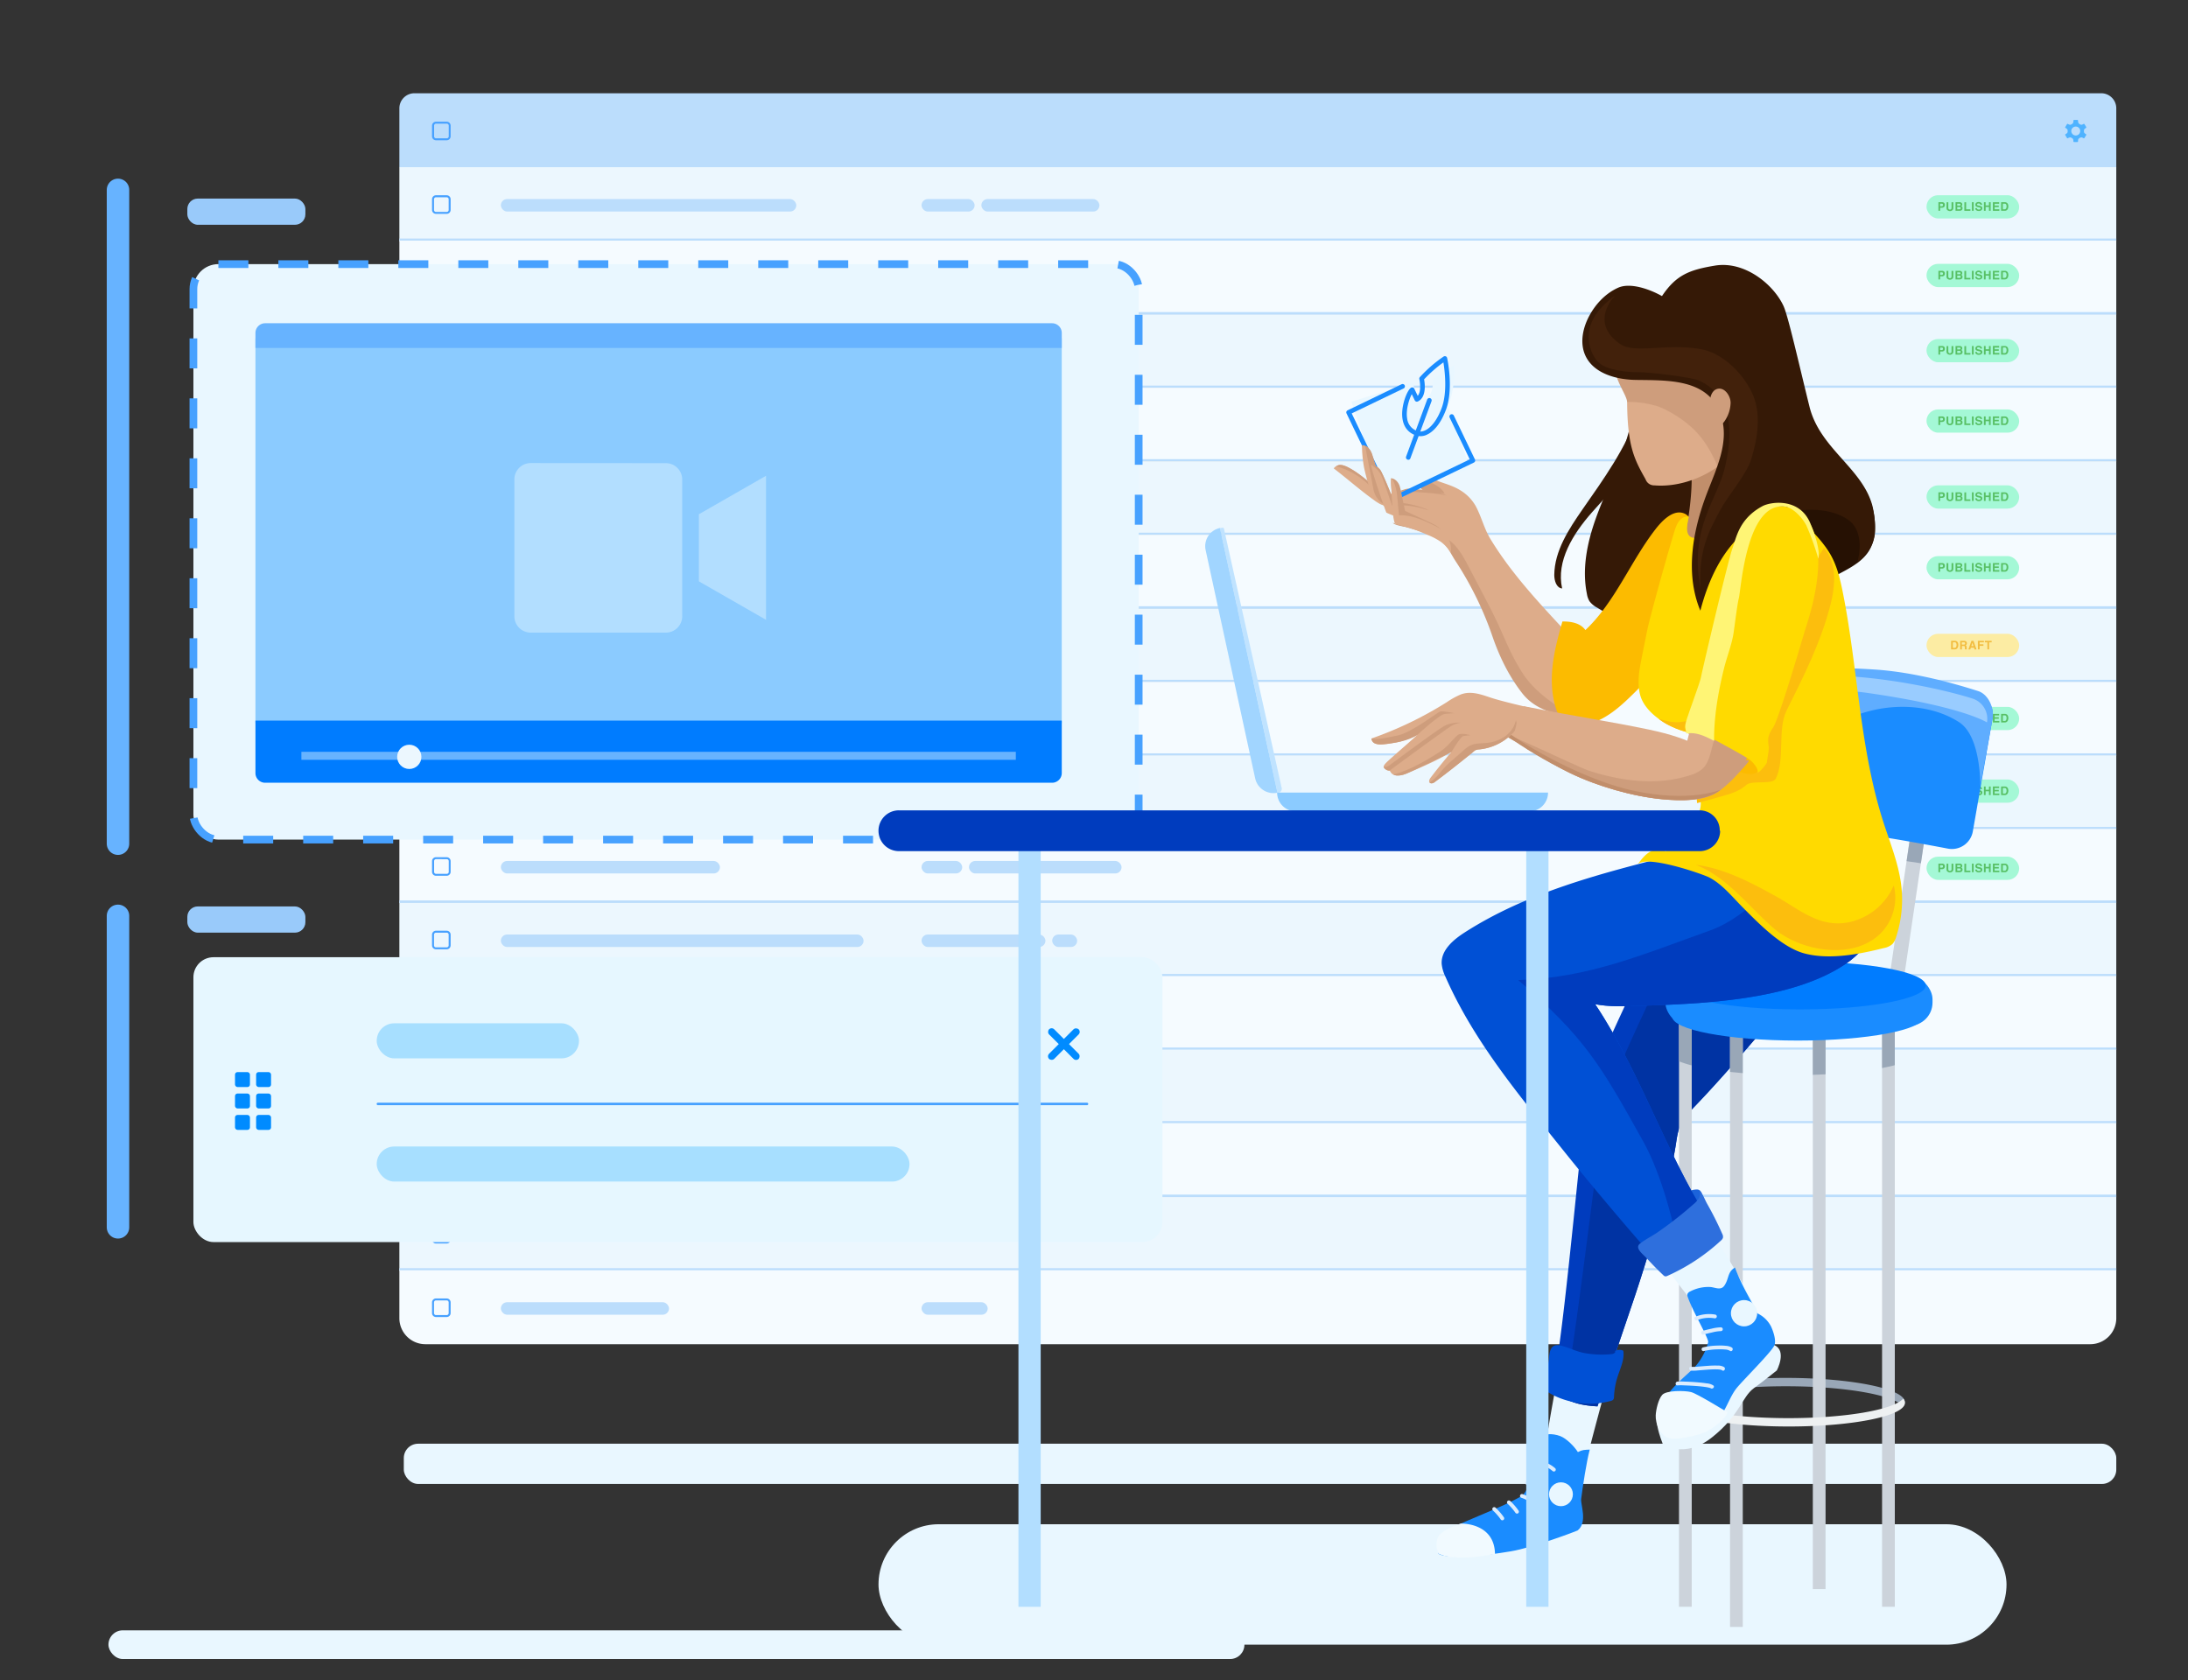 <svg id="Layer_1" data-name="Layer 1" xmlns="http://www.w3.org/2000/svg" viewBox="0 0 1275.21 979.37"><rect x="0" y="0" width="1275.21" height="979.37" fill="#333333" stroke="none"/><defs><style>.cls-1,.cls-15{fill:#ecf7fe;}.cls-2{fill:#bbddfc;}.cls-3{fill:#47a1ff;}.cls-4{fill:#a4f8d6;}.cls-5{fill:#58c065;}.cls-6{fill:#f5fbff;}.cls-7{fill:#fceca3;}.cls-8{fill:#f2bd41;}.cls-9{fill:#4fb3ff;}.cls-10{fill:#50a6ff;}.cls-11{fill:#e9f7ff;}.cls-12{fill:#e6f7ff;}.cls-13{fill:#a7dfff;}.cls-14{fill:#008bff;}.cls-15,.cls-18{stroke:#47a1ff;}.cls-15,.cls-17{stroke-linecap:round;stroke-linejoin:round;}.cls-15{stroke-width:1.45px;}.cls-16{fill:#99cafa;}.cls-17,.cls-18{fill:none;}.cls-17{stroke:#67b3ff;stroke-width:13.1px;}.cls-18{stroke-miterlimit:10;stroke-width:4.49px;stroke-dasharray:17.48 17.48;}.cls-19{fill:#8bcbff;}.cls-20{fill:#007cff;}.cls-21{fill:#67b3ff;}.cls-22{fill:#b2deff;}.cls-23{fill:#351906;}.cls-24{fill:#ddac8a;}.cls-25{fill:#ce9d7c;}.cls-26{fill:#1a8cff;}.cls-27{fill:#fcbb00;}.cls-28{fill:#261103;}.cls-29{fill:#f1faff;}.cls-30{fill:#dbecfe;}.cls-31{fill:#003cbe;}.cls-32{fill:#0033a3;}.cls-33{fill:#1c63da;}.cls-34{fill:#99a7b7;}.cls-35{fill:#ccd3db;}.cls-36{fill:#eef1f2;}.cls-37{fill:#c0e3ff;}.cls-38{fill:#a1d5ff;}.cls-39{fill:#c18e6b;}.cls-40{fill:#8b6042;}.cls-41{fill:#5fadff;}.cls-42{fill:#9cf;}.cls-43{fill:#0050d5;}.cls-44{fill:#ffda00;}.cls-45{fill:#fcbe0d;}.cls-46{fill:#2e6fdd;}.cls-47{fill:#42210b;}.cls-48{fill:#fff575;}</style></defs><rect class="cls-1" x="232.76" y="97.4" width="1000.65" height="43.1"/><rect class="cls-2" x="232.76" y="139.05" width="1000.65" height="1.45"/><path class="cls-3" d="M260.35,124.66h-6.26a2.29,2.29,0,0,1-2.29-2.28v-6.26a2.3,2.3,0,0,1,2.29-2.29h6.26a2.3,2.3,0,0,1,2.29,2.29v6.26A2.29,2.29,0,0,1,260.35,124.66ZM254.09,115a1.15,1.15,0,0,0-1.14,1.15v6.26a1.14,1.14,0,0,0,1.14,1.14h6.26a1.14,1.14,0,0,0,1.14-1.14v-6.26a1.15,1.15,0,0,0-1.14-1.15Z"/><rect class="cls-2" x="291.92" y="116.04" width="172.18" height="7.28" rx="3.64"/><rect class="cls-2" x="537.1" y="116.04" width="30.92" height="7.28" rx="3.64"/><rect class="cls-2" x="571.96" y="116.04" width="68.81" height="7.28" rx="3.64"/><rect class="cls-4" x="1122.8" y="113.8" width="54.02" height="13.55" rx="6.77"/><path class="cls-5" d="M1133,120.72a1.92,1.92,0,0,1-1.25.37h-1v1.78h-1v-5h2.13a1.71,1.71,0,0,1,1.18.39,1.5,1.5,0,0,1,.44,1.19A1.54,1.54,0,0,1,1133,120.72Zm-.79-1.79a.84.84,0,0,0-.55-.17h-.94v1.47h.94a.79.79,0,0,0,.55-.18.74.74,0,0,0,.2-.57A.68.68,0,0,0,1132.24,118.93Z"/><path class="cls-5" d="M1134.51,117.9h1V121a1.66,1.66,0,0,0,.13.74.8.8,0,0,0,.82.42.78.78,0,0,0,.81-.42,1.68,1.68,0,0,0,.12-.74V117.9h1.06V121a2.46,2.46,0,0,1-.25,1.23,2.28,2.28,0,0,1-3.49,0,2.46,2.46,0,0,1-.25-1.23Z"/><path class="cls-5" d="M1143.42,118.43a1.26,1.26,0,0,1,.22.76,1.07,1.07,0,0,1-.23.73,1.08,1.08,0,0,1-.38.29,1.08,1.08,0,0,1,.58.43,1.32,1.32,0,0,1,.19.73,1.46,1.46,0,0,1-.22.8,1.44,1.44,0,0,1-.35.39,1.5,1.5,0,0,1-.56.25,3.92,3.92,0,0,1-.71.06h-2.24v-5h2.41A1.56,1.56,0,0,1,1143.42,118.43Zm-2.71.33v1.1h1.21a1,1,0,0,0,.53-.12.48.48,0,0,0,.2-.44.45.45,0,0,0-.27-.46,1.89,1.89,0,0,0-.58-.08Zm0,1.92V122h1.21a1.16,1.16,0,0,0,.51-.09.63.63,0,0,0,.32-.62.53.53,0,0,0-.31-.53,1.31,1.31,0,0,0-.5-.09Z"/><path class="cls-5" d="M1144.9,117.9h1V122h2.49v.89h-3.53Z"/><path class="cls-5" d="M1150.28,122.87h-1v-5h1Z"/><path class="cls-5" d="M1152.21,121.34a.93.93,0,0,0,.19.51,1.1,1.1,0,0,0,.88.31,1.71,1.71,0,0,0,.61-.09.57.57,0,0,0,.45-.57.43.43,0,0,0-.22-.38,2.45,2.45,0,0,0-.69-.24l-.54-.11a3.33,3.33,0,0,1-1.09-.39,1.19,1.19,0,0,1-.5-1.07,1.41,1.41,0,0,1,.49-1.11,2.07,2.07,0,0,1,1.44-.44,2.2,2.2,0,0,1,1.36.41,1.5,1.5,0,0,1,.59,1.21h-1a.72.72,0,0,0-.4-.64,1.43,1.43,0,0,0-.62-.12,1.2,1.2,0,0,0-.66.16.52.52,0,0,0-.24.45.43.43,0,0,0,.24.4,2.8,2.8,0,0,0,.66.21l.87.2a2.17,2.17,0,0,1,.86.36,1.23,1.23,0,0,1,.45,1,1.44,1.44,0,0,1-.53,1.13,2.23,2.23,0,0,1-1.49.45,2.45,2.45,0,0,1-1.54-.44,1.46,1.46,0,0,1-.56-1.22Z"/><path class="cls-5" d="M1156.27,122.87v-5h1v1.9h1.93v-1.9h1v5h-1v-2.22h-1.93v2.22Z"/><path class="cls-5" d="M1165.15,118.78h-2.63v1.06h2.41v.86h-2.41V122h2.75v.89h-3.77v-5h3.65Z"/><path class="cls-5" d="M1169.2,118a1.61,1.61,0,0,1,.85.63,2.2,2.2,0,0,1,.35.8,3.54,3.54,0,0,1,.1.83,3.37,3.37,0,0,1-.4,1.68,1.81,1.81,0,0,1-1.67.92h-2.14v-5h2.14A2.68,2.68,0,0,1,1169.2,118Zm-1.9.75V122h1a1,1,0,0,0,1-.73,2.43,2.43,0,0,0,.16-.94,2.32,2.32,0,0,0-.24-1.17,1,1,0,0,0-.94-.41Z"/><rect class="cls-1" x="232.76" y="183.15" width="1000.65" height="43.1"/><rect class="cls-2" x="232.76" y="224.79" width="1000.65" height="1.45"/><path class="cls-3" d="M260.35,210.41h-6.26a2.29,2.29,0,0,1-2.29-2.28v-6.26a2.29,2.29,0,0,1,2.29-2.29h6.26a2.29,2.29,0,0,1,2.29,2.29v6.26A2.29,2.29,0,0,1,260.35,210.41Zm-6.26-9.69a1.15,1.15,0,0,0-1.14,1.15v6.26a1.14,1.14,0,0,0,1.14,1.14h6.26a1.14,1.14,0,0,0,1.14-1.14v-6.26a1.15,1.15,0,0,0-1.14-1.15Z"/><rect class="cls-2" x="291.92" y="201.79" width="211.38" height="7.28" rx="3.64"/><rect class="cls-2" x="537.1" y="201.79" width="72.2" height="7.28" rx="3.64"/><rect class="cls-2" x="613.24" y="201.79" width="14.55" height="7.28" rx="3.64"/><rect class="cls-4" x="1122.8" y="197.63" width="54.02" height="13.55" rx="6.77"/><path class="cls-5" d="M1133,204.56a1.92,1.92,0,0,1-1.25.36h-1v1.79h-1v-5h2.13a1.71,1.71,0,0,1,1.18.38,1.51,1.51,0,0,1,.44,1.19A1.57,1.57,0,0,1,1133,204.56Zm-.79-1.8a.84.84,0,0,0-.55-.16h-.94v1.46h.94a.79.79,0,0,0,.55-.18.7.7,0,0,0,.2-.56A.72.72,0,0,0,1132.24,202.76Z"/><path class="cls-5" d="M1134.51,201.74h1v3a1.74,1.74,0,0,0,.13.75.8.8,0,0,0,.82.42.78.78,0,0,0,.81-.42,1.76,1.76,0,0,0,.12-.75v-3h1.06v3a2.52,2.52,0,0,1-.25,1.24,2.28,2.28,0,0,1-3.49,0,2.52,2.52,0,0,1-.25-1.24Z"/><path class="cls-5" d="M1143.42,202.27a1.25,1.25,0,0,1,.22.75,1.09,1.09,0,0,1-.23.74,1.21,1.21,0,0,1-.38.28,1.09,1.09,0,0,1,.58.44,1.3,1.3,0,0,1,.19.73,1.43,1.43,0,0,1-.22.79,1.2,1.2,0,0,1-.35.39,1.36,1.36,0,0,1-.56.25,3.17,3.17,0,0,1-.71.07h-2.24v-5h2.41A1.5,1.5,0,0,1,1143.42,202.27Zm-2.71.33v1.1h1.21a1,1,0,0,0,.53-.13.46.46,0,0,0,.2-.43.44.44,0,0,0-.27-.46,1.89,1.89,0,0,0-.58-.08Zm0,1.92v1.33h1.21a1.16,1.16,0,0,0,.51-.09.64.64,0,0,0,.32-.62.54.54,0,0,0-.31-.54,1.34,1.34,0,0,0-.5-.08Z"/><path class="cls-5" d="M1144.9,201.74h1v4.07h2.49v.9h-3.53Z"/><path class="cls-5" d="M1150.28,206.71h-1v-5h1Z"/><path class="cls-5" d="M1152.21,205.17a.93.93,0,0,0,.19.51,1.07,1.07,0,0,0,.88.31,2,2,0,0,0,.61-.08.58.58,0,0,0,.45-.58.44.44,0,0,0-.22-.38,2.49,2.49,0,0,0-.69-.23l-.54-.12a3.37,3.37,0,0,1-1.09-.38,1.21,1.21,0,0,1-.5-1.08,1.44,1.44,0,0,1,.49-1.11,2.12,2.12,0,0,1,1.44-.44,2.2,2.2,0,0,1,1.36.42,1.5,1.5,0,0,1,.59,1.21h-1a.72.72,0,0,0-.4-.64,1.42,1.42,0,0,0-.62-.13,1.2,1.2,0,0,0-.66.17.51.51,0,0,0-.24.45.43.43,0,0,0,.24.4,3,3,0,0,0,.66.2l.87.21a2.17,2.17,0,0,1,.86.36,1.2,1.2,0,0,1,.45,1,1.44,1.44,0,0,1-.53,1.14,2.23,2.23,0,0,1-1.49.45,2.39,2.39,0,0,1-1.54-.45,1.44,1.44,0,0,1-.56-1.22Z"/><path class="cls-5" d="M1156.27,206.71v-5h1v1.89h1.93v-1.89h1v5h-1v-2.22h-1.93v2.22Z"/><path class="cls-5" d="M1165.15,202.62h-2.63v1h2.41v.87h-2.41v1.27h2.75v.9h-3.77v-5h3.65Z"/><path class="cls-5" d="M1169.2,201.84a1.72,1.72,0,0,1,.85.63,2.24,2.24,0,0,1,.35.81,3.46,3.46,0,0,1,.1.82,3.37,3.37,0,0,1-.4,1.68,1.8,1.8,0,0,1-1.67.93h-2.14v-5h2.14A2.72,2.72,0,0,1,1169.2,201.84Zm-1.9.76v3.25h1a1,1,0,0,0,1-.73,2.49,2.49,0,0,0,.16-1,2.31,2.31,0,0,0-.24-1.16,1,1,0,0,0-.94-.41Z"/><rect class="cls-6" x="232.76" y="140.27" width="1000.65" height="43.1"/><rect class="cls-2" x="232.76" y="181.92" width="1000.65" height="1.45"/><path class="cls-3" d="M260.35,167.54h-6.26a2.3,2.3,0,0,1-2.29-2.29V159a2.3,2.3,0,0,1,2.29-2.29h6.26a2.3,2.3,0,0,1,2.29,2.29v6.26A2.3,2.3,0,0,1,260.35,167.54Zm-6.26-9.69A1.14,1.14,0,0,0,253,159v6.26a1.14,1.14,0,0,0,1.14,1.14h6.26a1.14,1.14,0,0,0,1.14-1.14V159a1.14,1.14,0,0,0-1.14-1.14Z"/><rect class="cls-2" x="291.92" y="158.91" width="127.67" height="7.28" rx="3.64"/><rect class="cls-2" x="537.1" y="158.91" width="23.69" height="7.28" rx="3.64"/><rect class="cls-2" x="564.74" y="158.91" width="88.92" height="7.28" rx="3.64"/><rect class="cls-4" x="1122.8" y="153.81" width="54.02" height="13.55" rx="6.77"/><path class="cls-5" d="M1133,160.73a1.87,1.87,0,0,1-1.25.37h-1v1.79h-1v-5h2.13a1.71,1.71,0,0,1,1.18.39,1.5,1.5,0,0,1,.44,1.19A1.53,1.53,0,0,1,1133,160.73Zm-.79-1.79a.84.84,0,0,0-.55-.16h-.94v1.46h.94a.79.79,0,0,0,.55-.18.73.73,0,0,0,.2-.56A.7.7,0,0,0,1132.24,158.94Z"/><path class="cls-5" d="M1134.51,157.91h1V161a1.74,1.74,0,0,0,.13.75c.12.28.4.41.82.41s.69-.13.81-.41a1.76,1.76,0,0,0,.12-.75v-3.06h1.06V161a2.52,2.52,0,0,1-.25,1.24,2.3,2.3,0,0,1-3.49,0,2.52,2.52,0,0,1-.25-1.24Z"/><path class="cls-5" d="M1143.42,158.44a1.28,1.28,0,0,1,.22.76,1,1,0,0,1-.23.73,1.08,1.08,0,0,1-.38.29,1.09,1.09,0,0,1,.58.44,1.3,1.3,0,0,1,.19.73,1.48,1.48,0,0,1-.57,1.18,1.5,1.5,0,0,1-.56.25,3.88,3.88,0,0,1-.71.07h-2.24v-5h2.41A1.56,1.56,0,0,1,1143.42,158.44Zm-2.71.34v1.09h1.21a1,1,0,0,0,.53-.12.48.48,0,0,0,.2-.44.43.43,0,0,0-.27-.45,1.62,1.62,0,0,0-.58-.08Zm0,1.92V162h1.21a1.36,1.36,0,0,0,.51-.08.65.65,0,0,0,.32-.63.54.54,0,0,0-.31-.53,1.34,1.34,0,0,0-.5-.08Z"/><path class="cls-5" d="M1144.9,157.91h1V162h2.49v.9h-3.53Z"/><path class="cls-5" d="M1150.28,162.89h-1v-5h1Z"/><path class="cls-5" d="M1152.21,161.35a.93.93,0,0,0,.19.51,1.07,1.07,0,0,0,.88.31,2,2,0,0,0,.61-.08.59.59,0,0,0,.45-.58.44.44,0,0,0-.22-.38,2.2,2.2,0,0,0-.69-.23l-.54-.12a3.63,3.63,0,0,1-1.09-.38,1.21,1.21,0,0,1-.5-1.08,1.44,1.44,0,0,1,.49-1.11,2.12,2.12,0,0,1,1.44-.44,2.2,2.2,0,0,1,1.36.42,1.49,1.49,0,0,1,.59,1.21h-1a.71.71,0,0,0-.4-.64,1.49,1.49,0,0,0-1.28,0,.52.52,0,0,0-.24.46.42.42,0,0,0,.24.39,2.8,2.8,0,0,0,.66.21l.87.21a2.17,2.17,0,0,1,.86.36,1.2,1.2,0,0,1,.45,1,1.42,1.42,0,0,1-.53,1.13,2.18,2.18,0,0,1-1.49.45,2.39,2.39,0,0,1-1.54-.44,1.44,1.44,0,0,1-.56-1.22Z"/><path class="cls-5" d="M1156.27,162.89v-5h1v1.9h1.93v-1.9h1v5h-1v-2.22h-1.93v2.22Z"/><path class="cls-5" d="M1165.15,158.79h-2.63v1.06h2.41v.86h-2.41V162h2.75v.9h-3.77v-5h3.65Z"/><path class="cls-5" d="M1169.2,158a1.72,1.72,0,0,1,.85.63,2.24,2.24,0,0,1,.35.81,3.4,3.4,0,0,1,.1.82,3.37,3.37,0,0,1-.4,1.68,1.8,1.8,0,0,1-1.67.93h-2.14v-5h2.14A2.68,2.68,0,0,1,1169.2,158Zm-1.9.76V162h1a1,1,0,0,0,1-.72,2.49,2.49,0,0,0,.16-1,2.35,2.35,0,0,0-.24-1.17,1,1,0,0,0-.94-.4Z"/><rect class="cls-6" x="232.76" y="226.02" width="1000.65" height="43.1"/><rect class="cls-2" x="232.76" y="267.67" width="1000.65" height="1.45"/><path class="cls-3" d="M260.35,253.29h-6.26A2.3,2.3,0,0,1,251.8,251v-6.26a2.3,2.3,0,0,1,2.29-2.29h6.26a2.3,2.3,0,0,1,2.29,2.29V251A2.3,2.3,0,0,1,260.35,253.29Zm-6.26-9.69a1.14,1.14,0,0,0-1.14,1.14V251a1.14,1.14,0,0,0,1.14,1.14h6.26a1.14,1.14,0,0,0,1.14-1.14v-6.26a1.14,1.14,0,0,0-1.14-1.14Z"/><rect class="cls-2" x="291.92" y="244.66" width="98" height="7.28" rx="3.64"/><rect class="cls-2" x="537.1" y="244.66" width="38.53" height="7.28" rx="3.64"/><rect class="cls-4" x="1122.8" y="238.68" width="54.02" height="13.55" rx="6.77"/><path class="cls-5" d="M1133,245.61a1.92,1.92,0,0,1-1.25.37h-1v1.78h-1v-5h2.13a1.71,1.71,0,0,1,1.18.39,1.5,1.5,0,0,1,.44,1.19A1.54,1.54,0,0,1,1133,245.61Zm-.79-1.79a.84.84,0,0,0-.55-.17h-.94v1.47h.94a.79.79,0,0,0,.55-.18.74.74,0,0,0,.2-.57A.68.68,0,0,0,1132.24,243.82Z"/><path class="cls-5" d="M1134.51,242.79h1v3.05a1.68,1.68,0,0,0,.13.75.8.8,0,0,0,.82.42.78.78,0,0,0,.81-.42,1.7,1.7,0,0,0,.12-.75v-3.05h1.06v3.06a2.46,2.46,0,0,1-.25,1.23,2.28,2.28,0,0,1-3.49,0,2.46,2.46,0,0,1-.25-1.23Z"/><path class="cls-5" d="M1143.42,243.32a1.26,1.26,0,0,1,.22.76,1,1,0,0,1-.61,1,1.14,1.14,0,0,1,.58.44,1.32,1.32,0,0,1,.19.73,1.4,1.4,0,0,1-.22.79,1.35,1.35,0,0,1-.35.4,1.5,1.5,0,0,1-.56.25,3.92,3.92,0,0,1-.71.06h-2.24v-5h2.41A1.56,1.56,0,0,1,1143.42,243.32Zm-2.71.33v1.1h1.21a1,1,0,0,0,.53-.12.48.48,0,0,0,.2-.44.45.45,0,0,0-.27-.46,1.89,1.89,0,0,0-.58-.08Zm0,1.92v1.33h1.21a1.16,1.16,0,0,0,.51-.09.63.63,0,0,0,.32-.62.53.53,0,0,0-.31-.53,1.31,1.31,0,0,0-.5-.09Z"/><path class="cls-5" d="M1144.9,242.79h1v4.08h2.49v.89h-3.53Z"/><path class="cls-5" d="M1150.28,247.76h-1v-5h1Z"/><path class="cls-5" d="M1152.21,246.23a.93.93,0,0,0,.19.51,1.1,1.1,0,0,0,.88.3,1.73,1.73,0,0,0,.61-.08.57.57,0,0,0,.45-.57.43.43,0,0,0-.22-.38,2.45,2.45,0,0,0-.69-.24l-.54-.12a3.15,3.15,0,0,1-1.09-.38,1.19,1.19,0,0,1-.5-1.07,1.41,1.41,0,0,1,.49-1.11,2.07,2.07,0,0,1,1.44-.44,2.2,2.2,0,0,1,1.36.41,1.5,1.5,0,0,1,.59,1.21h-1a.72.72,0,0,0-.4-.64,1.43,1.43,0,0,0-.62-.12,1.2,1.2,0,0,0-.66.16.52.52,0,0,0-.24.45.43.43,0,0,0,.24.4,2.8,2.8,0,0,0,.66.21l.87.2a2.17,2.17,0,0,1,.86.36,1.23,1.23,0,0,1,.45,1,1.44,1.44,0,0,1-.53,1.13,2.23,2.23,0,0,1-1.49.45,2.45,2.45,0,0,1-1.54-.44,1.46,1.46,0,0,1-.56-1.22Z"/><path class="cls-5" d="M1156.27,247.76v-5h1v1.9h1.93v-1.9h1v5h-1v-2.22h-1.93v2.22Z"/><path class="cls-5" d="M1165.15,243.67h-2.63v1.06h2.41v.86h-2.41v1.28h2.75v.89h-3.77v-5h3.65Z"/><path class="cls-5" d="M1169.2,242.9a1.61,1.61,0,0,1,.85.63,2.2,2.2,0,0,1,.35.8,3.48,3.48,0,0,1,.1.83,3.37,3.37,0,0,1-.4,1.68,1.81,1.81,0,0,1-1.67.92h-2.14v-5h2.14A2.68,2.68,0,0,1,1169.2,242.9Zm-1.9.75v3.25h1a1,1,0,0,0,1-.73,2.43,2.43,0,0,0,.16-.94,2.32,2.32,0,0,0-.24-1.17,1,1,0,0,0-.94-.41Z"/><rect class="cls-1" x="232.76" y="268.9" width="1000.65" height="43.1"/><rect class="cls-2" x="232.76" y="310.54" width="1000.65" height="1.45"/><path class="cls-3" d="M260.35,296.16h-6.26a2.3,2.3,0,0,1-2.29-2.29v-6.26a2.29,2.29,0,0,1,2.29-2.28h6.26a2.29,2.29,0,0,1,2.29,2.28v6.26A2.3,2.3,0,0,1,260.35,296.16Zm-6.26-9.69a1.14,1.14,0,0,0-1.14,1.14v6.26a1.15,1.15,0,0,0,1.14,1.15h6.26a1.15,1.15,0,0,0,1.14-1.15v-6.26a1.14,1.14,0,0,0-1.14-1.14Z"/><rect class="cls-2" x="291.92" y="287.53" width="172.18" height="7.28" rx="3.64"/><rect class="cls-2" x="537.1" y="287.53" width="30.92" height="7.28" rx="3.64"/><rect class="cls-2" x="571.96" y="287.53" width="68.81" height="7.28" rx="3.64"/><rect class="cls-4" x="1122.8" y="282.94" width="54.02" height="13.55" rx="6.77"/><path class="cls-5" d="M1133,289.87a1.92,1.92,0,0,1-1.25.36h-1V292h-1v-5h2.13a1.76,1.76,0,0,1,1.18.38,1.53,1.53,0,0,1,.44,1.19A1.57,1.57,0,0,1,1133,289.87Zm-.79-1.79a.84.84,0,0,0-.55-.17h-.94v1.47h.94a.79.79,0,0,0,.55-.18.74.74,0,0,0,.2-.57A.68.68,0,0,0,1132.24,288.08Z"/><path class="cls-5" d="M1134.51,287.05h1v3.05a1.74,1.74,0,0,0,.13.75.8.8,0,0,0,.82.42.78.78,0,0,0,.81-.42,1.76,1.76,0,0,0,.12-.75v-3.05h1.06v3.05a2.52,2.52,0,0,1-.25,1.24,2.28,2.28,0,0,1-3.49,0,2.52,2.52,0,0,1-.25-1.24Z"/><path class="cls-5" d="M1143.42,287.58a1.26,1.26,0,0,1,.22.76,1.08,1.08,0,0,1-.23.73,1.07,1.07,0,0,1-.38.28,1.09,1.09,0,0,1,.58.44,1.3,1.3,0,0,1,.19.73,1.43,1.43,0,0,1-.22.79,1.2,1.2,0,0,1-.35.39,1.36,1.36,0,0,1-.56.25,3.17,3.17,0,0,1-.71.07h-2.24v-5h2.41A1.53,1.53,0,0,1,1143.42,287.58Zm-2.71.33V289h1.21a1,1,0,0,0,.53-.13.46.46,0,0,0,.2-.43.44.44,0,0,0-.27-.46,1.89,1.89,0,0,0-.58-.08Zm0,1.92v1.33h1.21a1.16,1.16,0,0,0,.51-.09.64.64,0,0,0,.32-.62.54.54,0,0,0-.31-.54,1.34,1.34,0,0,0-.5-.08Z"/><path class="cls-5" d="M1144.9,287.05h1v4.08h2.49V292h-3.53Z"/><path class="cls-5" d="M1150.28,292h-1v-5h1Z"/><path class="cls-5" d="M1152.21,290.49a.92.92,0,0,0,.19.5,1.07,1.07,0,0,0,.88.31,2,2,0,0,0,.61-.08.58.58,0,0,0,.45-.58.44.44,0,0,0-.22-.38,2.88,2.88,0,0,0-.69-.23l-.54-.12a3.37,3.37,0,0,1-1.09-.38,1.21,1.21,0,0,1-.5-1.08,1.44,1.44,0,0,1,.49-1.11,2.12,2.12,0,0,1,1.44-.44,2.2,2.2,0,0,1,1.36.42,1.5,1.5,0,0,1,.59,1.21h-1a.72.72,0,0,0-.4-.64,1.43,1.43,0,0,0-.62-.12,1.2,1.2,0,0,0-.66.16.52.52,0,0,0-.24.45.43.43,0,0,0,.24.4,2.48,2.48,0,0,0,.66.2l.87.21a2.17,2.17,0,0,1,.86.36,1.21,1.21,0,0,1,.45,1,1.44,1.44,0,0,1-.53,1.13,2.23,2.23,0,0,1-1.49.45,2.39,2.39,0,0,1-1.54-.45,1.44,1.44,0,0,1-.56-1.21Z"/><path class="cls-5" d="M1156.27,292v-5h1v1.89h1.93v-1.89h1v5h-1V289.8h-1.93V292Z"/><path class="cls-5" d="M1165.15,287.93h-2.63V289h2.41v.87h-2.41v1.28h2.75V292h-3.77v-5h3.65Z"/><path class="cls-5" d="M1169.2,287.16a1.61,1.61,0,0,1,.85.63,2.13,2.13,0,0,1,.35.8,3.46,3.46,0,0,1,.1.82,3.37,3.37,0,0,1-.4,1.68,1.8,1.8,0,0,1-1.67.93h-2.14v-5h2.14A2.37,2.37,0,0,1,1169.2,287.16Zm-1.9.75v3.25h1a1,1,0,0,0,1-.73,2.45,2.45,0,0,0,.16-.95,2.31,2.31,0,0,0-.24-1.16,1,1,0,0,0-.94-.41Z"/><rect class="cls-1" x="232.76" y="354.64" width="1000.65" height="43.1"/><rect class="cls-2" x="232.76" y="396.29" width="1000.65" height="1.45"/><path class="cls-3" d="M260.35,381.91h-6.26a2.3,2.3,0,0,1-2.29-2.29v-6.26a2.3,2.3,0,0,1,2.29-2.29h6.26a2.3,2.3,0,0,1,2.29,2.29v6.26A2.3,2.3,0,0,1,260.35,381.91Zm-6.26-9.69a1.14,1.14,0,0,0-1.14,1.14v6.26a1.14,1.14,0,0,0,1.14,1.14h6.26a1.14,1.14,0,0,0,1.14-1.14v-6.26a1.14,1.14,0,0,0-1.14-1.14Z"/><rect class="cls-2" x="291.92" y="373.28" width="211.38" height="7.28" rx="3.64"/><rect class="cls-2" x="537.1" y="373.28" width="72.2" height="7.28" rx="3.64"/><rect class="cls-2" x="613.24" y="373.28" width="14.55" height="7.28" rx="3.64"/><rect class="cls-7" x="1122.8" y="369.46" width="54.02" height="13.55" rx="6.77"/><path class="cls-8" d="M1140.06,373.68a1.61,1.61,0,0,1,.85.63,2.2,2.2,0,0,1,.35.8,4,4,0,0,1,.09.82,3.31,3.31,0,0,1-.39,1.68,1.8,1.8,0,0,1-1.67.93h-2.15v-5h2.15A2.41,2.41,0,0,1,1140.06,373.68Zm-1.91.75v3.25h1a1,1,0,0,0,1-.73,2.45,2.45,0,0,0,.16-.95,2.31,2.31,0,0,0-.24-1.16,1,1,0,0,0-1-.41Z"/><path class="cls-8" d="M1145.53,373.7a1.13,1.13,0,0,1,.46.35,1.33,1.33,0,0,1,.25.41,1.43,1.43,0,0,1-.08,1.22,1,1,0,0,1-.59.49.87.87,0,0,1,.48.39,1.58,1.58,0,0,1,.15.78v.33a4,4,0,0,0,0,.46.44.44,0,0,0,.2.29v.12h-1.15c0-.11,0-.2-.07-.26a3.13,3.13,0,0,1,0-.43v-.47a1,1,0,0,0-.16-.63.83.83,0,0,0-.59-.16h-1v2h-1v-5h2.38A2.27,2.27,0,0,1,1145.53,373.7Zm-2.15.73v1.34h1.12a1.26,1.26,0,0,0,.5-.08.57.57,0,0,0,.29-.56.63.63,0,0,0-.28-.61,1,1,0,0,0-.48-.09Z"/><path class="cls-8" d="M1149,373.57h1.18l1.76,5h-1.13l-.33-1h-1.83l-.34,1h-1.08Zm-.07,3.09h1.28l-.63-2Z"/><path class="cls-8" d="M1152.74,373.58h3.54v.87h-2.51v1.14h2.2v.87h-2.2v2.08h-1Z"/><path class="cls-8" d="M1160.78,373.57v.88h-1.49v4.09h-1v-4.09h-1.49v-.88Z"/><rect class="cls-6" x="232.76" y="311.77" width="1000.65" height="43.1"/><rect class="cls-2" x="232.76" y="353.41" width="1000.65" height="1.45"/><path class="cls-3" d="M260.35,339h-6.26a2.29,2.29,0,0,1-2.29-2.28v-6.26a2.3,2.3,0,0,1,2.29-2.29h6.26a2.3,2.3,0,0,1,2.29,2.29v6.26A2.29,2.29,0,0,1,260.35,339Zm-6.26-9.69a1.15,1.15,0,0,0-1.14,1.15v6.26a1.14,1.14,0,0,0,1.14,1.14h6.26a1.14,1.14,0,0,0,1.14-1.14v-6.26a1.15,1.15,0,0,0-1.14-1.15Z"/><rect class="cls-2" x="291.92" y="330.41" width="127.67" height="7.28" rx="3.64"/><rect class="cls-2" x="537.1" y="330.41" width="23.69" height="7.28" rx="3.64"/><rect class="cls-2" x="564.74" y="330.41" width="88.92" height="7.28" rx="3.64"/><rect class="cls-4" x="1122.8" y="324.17" width="54.02" height="13.55" rx="6.77"/><path class="cls-5" d="M1133,331.09a1.87,1.87,0,0,1-1.25.37h-1v1.79h-1v-5h2.13a1.71,1.71,0,0,1,1.18.39,1.5,1.5,0,0,1,.44,1.19A1.53,1.53,0,0,1,1133,331.09Zm-.79-1.79a.84.84,0,0,0-.55-.16h-.94v1.46h.94a.79.79,0,0,0,.55-.18.73.73,0,0,0,.2-.56A.7.7,0,0,0,1132.24,329.3Z"/><path class="cls-5" d="M1134.51,328.27h1v3.06a1.74,1.74,0,0,0,.13.75.81.81,0,0,0,.82.41.79.79,0,0,0,.81-.41,1.76,1.76,0,0,0,.12-.75v-3.06h1.06v3.06a2.46,2.46,0,0,1-.25,1.23,2.28,2.28,0,0,1-3.49,0,2.46,2.46,0,0,1-.25-1.23Z"/><path class="cls-5" d="M1143.42,328.8a1.28,1.28,0,0,1,.22.76,1,1,0,0,1-.23.73.39.39,0,1,0,.2.73,1.29,1.29,0,0,1,.19.72,1.46,1.46,0,0,1-.22.8,1.44,1.44,0,0,1-.35.39,1.5,1.5,0,0,1-.56.25,3.88,3.88,0,0,1-.71.07h-2.24v-5h2.41A1.56,1.56,0,0,1,1143.42,328.8Zm-2.71.34v1.09h1.21a1,1,0,0,0,.53-.12.48.48,0,0,0,.2-.44.45.45,0,0,0-.27-.46,1.92,1.92,0,0,0-.58-.07Zm0,1.92v1.32h1.21a1.16,1.16,0,0,0,.51-.09.62.62,0,0,0,.32-.62.54.54,0,0,0-.31-.53,1.34,1.34,0,0,0-.5-.08Z"/><path class="cls-5" d="M1144.9,328.27h1v4.08h2.49v.9h-3.53Z"/><path class="cls-5" d="M1150.28,333.25h-1v-5h1Z"/><path class="cls-5" d="M1152.21,331.71a.93.93,0,0,0,.19.51,1.1,1.1,0,0,0,.88.31,2,2,0,0,0,.61-.08.59.59,0,0,0,.45-.58.44.44,0,0,0-.22-.38,2.2,2.2,0,0,0-.69-.23l-.54-.12a3.63,3.63,0,0,1-1.09-.38,1.21,1.21,0,0,1-.5-1.08,1.41,1.41,0,0,1,.49-1.11,2.12,2.12,0,0,1,1.44-.44,2.26,2.26,0,0,1,1.36.41,1.52,1.52,0,0,1,.59,1.21h-1a.69.69,0,0,0-.4-.63,1.49,1.49,0,0,0-1.28,0,.52.52,0,0,0-.24.46.42.42,0,0,0,.24.39,2.8,2.8,0,0,0,.66.21l.87.21a2.17,2.17,0,0,1,.86.36,1.2,1.2,0,0,1,.45,1,1.42,1.42,0,0,1-.53,1.13,2.23,2.23,0,0,1-1.49.45,2.39,2.39,0,0,1-1.54-.44,1.46,1.46,0,0,1-.56-1.22Z"/><path class="cls-5" d="M1156.27,333.25v-5h1v1.9h1.93v-1.9h1v5h-1V331h-1.93v2.22Z"/><path class="cls-5" d="M1165.15,329.15h-2.63v1.06h2.41v.86h-2.41v1.28h2.75v.9h-3.77v-5h3.65Z"/><path class="cls-5" d="M1169.2,328.38a1.72,1.72,0,0,1,.85.63,2.27,2.27,0,0,1,.35.8,3.54,3.54,0,0,1,.1.83,3.37,3.37,0,0,1-.4,1.68,1.8,1.8,0,0,1-1.67.93h-2.14v-5h2.14A2.68,2.68,0,0,1,1169.2,328.38Zm-1.9.76v3.24h1a1,1,0,0,0,1-.72,2.49,2.49,0,0,0,.16-1,2.32,2.32,0,0,0-.24-1.17,1,1,0,0,0-.94-.4Z"/><rect class="cls-6" x="232.76" y="397.52" width="1000.65" height="43.1"/><rect class="cls-2" x="232.76" y="439.16" width="1000.65" height="1.45"/><path class="cls-3" d="M260.35,424.78h-6.26a2.3,2.3,0,0,1-2.29-2.29v-6.26a2.29,2.29,0,0,1,2.29-2.28h6.26a2.29,2.29,0,0,1,2.29,2.28v6.26A2.3,2.3,0,0,1,260.35,424.78Zm-6.26-9.69a1.14,1.14,0,0,0-1.14,1.14v6.26a1.15,1.15,0,0,0,1.14,1.15h6.26a1.15,1.15,0,0,0,1.14-1.15v-6.26a1.14,1.14,0,0,0-1.14-1.14Z"/><rect class="cls-2" x="291.92" y="416.15" width="98" height="7.28" rx="3.64"/><rect class="cls-2" x="537.1" y="416.15" width="38.53" height="7.28" rx="3.64"/><rect class="cls-4" x="1122.8" y="412.07" width="54.02" height="13.55" rx="6.77"/><path class="cls-5" d="M1133,419a1.92,1.92,0,0,1-1.25.37h-1v1.78h-1v-5h2.13a1.71,1.71,0,0,1,1.18.39,1.5,1.5,0,0,1,.44,1.19A1.54,1.54,0,0,1,1133,419Zm-.79-1.79a.84.84,0,0,0-.55-.17h-.94v1.47h.94a.79.79,0,0,0,.55-.18.74.74,0,0,0,.2-.57A.68.68,0,0,0,1132.24,417.21Z"/><path class="cls-5" d="M1134.51,416.18h1v3.05a1.68,1.68,0,0,0,.13.75.8.8,0,0,0,.82.42.78.78,0,0,0,.81-.42,1.7,1.7,0,0,0,.12-.75v-3.05h1.06v3.06a2.46,2.46,0,0,1-.25,1.23,2.28,2.28,0,0,1-3.49,0,2.46,2.46,0,0,1-.25-1.23Z"/><path class="cls-5" d="M1143.42,416.71a1.26,1.26,0,0,1,.22.76,1.07,1.07,0,0,1-.23.73,1,1,0,0,1-.38.28,1.14,1.14,0,0,1,.58.44,1.32,1.32,0,0,1,.19.73,1.4,1.4,0,0,1-.22.79,1.35,1.35,0,0,1-.35.4,1.5,1.5,0,0,1-.56.25,3.92,3.92,0,0,1-.71.06h-2.24v-5h2.41A1.56,1.56,0,0,1,1143.42,416.71Zm-2.71.33v1.1h1.21a1,1,0,0,0,.53-.12.48.48,0,0,0,.2-.44.45.45,0,0,0-.27-.46,1.89,1.89,0,0,0-.58-.08Zm0,1.92v1.33h1.21a1.16,1.16,0,0,0,.51-.09.63.63,0,0,0,.32-.62.52.52,0,0,0-.31-.53,1.31,1.31,0,0,0-.5-.09Z"/><path class="cls-5" d="M1144.9,416.18h1v4.08h2.49v.89h-3.53Z"/><path class="cls-5" d="M1150.28,421.15h-1v-5h1Z"/><path class="cls-5" d="M1152.21,419.62a.93.93,0,0,0,.19.51,1.1,1.1,0,0,0,.88.3,1.73,1.73,0,0,0,.61-.08.57.57,0,0,0,.45-.57.43.43,0,0,0-.22-.38,2.45,2.45,0,0,0-.69-.24l-.54-.12a3.15,3.15,0,0,1-1.09-.38,1.19,1.19,0,0,1-.5-1.07,1.41,1.41,0,0,1,.49-1.11,2.07,2.07,0,0,1,1.44-.44,2.2,2.2,0,0,1,1.36.41,1.5,1.5,0,0,1,.59,1.21h-1a.72.72,0,0,0-.4-.64,1.43,1.43,0,0,0-.62-.12,1.2,1.2,0,0,0-.66.16.52.52,0,0,0-.24.45.43.43,0,0,0,.24.4,2.8,2.8,0,0,0,.66.21l.87.2a2.17,2.17,0,0,1,.86.36,1.23,1.23,0,0,1,.45,1,1.44,1.44,0,0,1-.53,1.13,2.23,2.23,0,0,1-1.49.45,2.45,2.45,0,0,1-1.54-.44,1.46,1.46,0,0,1-.56-1.22Z"/><path class="cls-5" d="M1156.27,421.15v-5h1v1.9h1.93v-1.9h1v5h-1v-2.22h-1.93v2.22Z"/><path class="cls-5" d="M1165.15,417.06h-2.63v1.06h2.41V419h-2.41v1.28h2.75v.89h-3.77v-5h3.65Z"/><path class="cls-5" d="M1169.2,416.29a1.61,1.61,0,0,1,.85.63,2.2,2.2,0,0,1,.35.8,3.48,3.48,0,0,1,.1.83,3.37,3.37,0,0,1-.4,1.68,1.81,1.81,0,0,1-1.67.92h-2.14v-5h2.14A2.68,2.68,0,0,1,1169.2,416.29Zm-1.9.75v3.25h1a1,1,0,0,0,1-.73,2.43,2.43,0,0,0,.16-.94,2.32,2.32,0,0,0-.24-1.17,1,1,0,0,0-.94-.41Z"/><rect class="cls-1" x="232.76" y="440.39" width="1000.65" height="43.1"/><rect class="cls-2" x="232.76" y="482.04" width="1000.65" height="1.45"/><path class="cls-3" d="M260.35,467.65h-6.26a2.29,2.29,0,0,1-2.29-2.28v-6.26a2.3,2.3,0,0,1,2.29-2.29h6.26a2.3,2.3,0,0,1,2.29,2.29v6.26A2.29,2.29,0,0,1,260.35,467.65ZM254.09,458a1.15,1.15,0,0,0-1.14,1.15v6.26a1.14,1.14,0,0,0,1.14,1.14h6.26a1.14,1.14,0,0,0,1.14-1.14v-6.26a1.15,1.15,0,0,0-1.14-1.15Z"/><rect class="cls-2" x="291.92" y="459.03" width="172.18" height="7.28" rx="3.64"/><rect class="cls-2" x="537.1" y="459.03" width="30.92" height="7.28" rx="3.64"/><rect class="cls-2" x="571.96" y="459.03" width="68.81" height="7.28" rx="3.64"/><rect class="cls-4" x="1122.8" y="454.41" width="54.02" height="13.55" rx="6.77"/><path class="cls-5" d="M1133,461.34a1.92,1.92,0,0,1-1.25.36h-1v1.79h-1v-5h2.13a1.76,1.76,0,0,1,1.18.38,1.53,1.53,0,0,1,.44,1.19A1.55,1.55,0,0,1,1133,461.34Zm-.79-1.79a.84.84,0,0,0-.55-.17h-.94v1.47h.94a.79.79,0,0,0,.55-.18.74.74,0,0,0,.2-.57A.68.68,0,0,0,1132.24,459.55Z"/><path class="cls-5" d="M1134.51,458.52h1v3.05a1.74,1.74,0,0,0,.13.75.8.8,0,0,0,.82.42.78.78,0,0,0,.81-.42,1.76,1.76,0,0,0,.12-.75v-3.05h1.06v3.06a2.48,2.48,0,0,1-.25,1.23,2.28,2.28,0,0,1-3.49,0,2.48,2.48,0,0,1-.25-1.23Z"/><path class="cls-5" d="M1143.42,459.05a1.26,1.26,0,0,1,.22.76,1,1,0,0,1-.61,1,1.14,1.14,0,0,1,.58.44,1.32,1.32,0,0,1,.19.73,1.4,1.4,0,0,1-.22.79,1.2,1.2,0,0,1-.35.39,1.24,1.24,0,0,1-.56.25,3.17,3.17,0,0,1-.71.07h-2.24v-5h2.41A1.53,1.53,0,0,1,1143.42,459.05Zm-2.71.33v1.1h1.21a1,1,0,0,0,.53-.12.49.49,0,0,0,.2-.44.44.44,0,0,0-.27-.46,1.89,1.89,0,0,0-.58-.08Zm0,1.92v1.33h1.21a1.16,1.16,0,0,0,.51-.09.63.63,0,0,0,.32-.62.52.52,0,0,0-.31-.53,1.15,1.15,0,0,0-.5-.09Z"/><path class="cls-5" d="M1144.9,458.52h1v4.08h2.49v.89h-3.53Z"/><path class="cls-5" d="M1150.28,463.49h-1v-5h1Z"/><path class="cls-5" d="M1152.21,462a1,1,0,0,0,.19.51,1.1,1.1,0,0,0,.88.3,1.73,1.73,0,0,0,.61-.08.57.57,0,0,0,.45-.57.44.44,0,0,0-.22-.39,2.88,2.88,0,0,0-.69-.23l-.54-.12a3.15,3.15,0,0,1-1.09-.38,1.2,1.2,0,0,1-.5-1.07,1.41,1.41,0,0,1,.49-1.11,2.07,2.07,0,0,1,1.44-.45,2.2,2.2,0,0,1,1.36.42,1.5,1.5,0,0,1,.59,1.21h-1a.72.72,0,0,0-.4-.64,1.43,1.43,0,0,0-.62-.12,1.2,1.2,0,0,0-.66.16.52.52,0,0,0-.24.45.43.43,0,0,0,.24.4,2.8,2.8,0,0,0,.66.21l.87.2a2.17,2.17,0,0,1,.86.36,1.22,1.22,0,0,1,.45,1,1.44,1.44,0,0,1-.53,1.13,2.23,2.23,0,0,1-1.49.45,2.45,2.45,0,0,1-1.54-.44,1.47,1.47,0,0,1-.56-1.22Z"/><path class="cls-5" d="M1156.27,463.49v-5h1v1.89h1.93v-1.89h1v5h-1v-2.22h-1.93v2.22Z"/><path class="cls-5" d="M1165.15,459.4h-2.63v1.06h2.41v.86h-2.41v1.28h2.75v.89h-3.77v-5h3.65Z"/><path class="cls-5" d="M1169.2,458.63a1.61,1.61,0,0,1,.85.63,2.2,2.2,0,0,1,.35.8,3.46,3.46,0,0,1,.1.82,3.34,3.34,0,0,1-.4,1.68,1.8,1.8,0,0,1-1.67.93h-2.14v-5h2.14A2.37,2.37,0,0,1,1169.2,458.63Zm-1.9.75v3.25h1a1,1,0,0,0,1-.73,2.45,2.45,0,0,0,.16-.95,2.31,2.31,0,0,0-.24-1.16,1,1,0,0,0-.94-.41Z"/><rect class="cls-1" x="232.76" y="526.14" width="1000.65" height="43.1"/><rect class="cls-2" x="232.76" y="567.78" width="1000.65" height="1.45"/><path class="cls-3" d="M260.35,553.4h-6.26a2.29,2.29,0,0,1-2.29-2.29v-6.25a2.29,2.29,0,0,1,2.29-2.29h6.26a2.29,2.29,0,0,1,2.29,2.29v6.25A2.29,2.29,0,0,1,260.35,553.4Zm-6.26-9.69a1.15,1.15,0,0,0-1.14,1.15v6.25a1.14,1.14,0,0,0,1.14,1.15h6.26a1.14,1.14,0,0,0,1.14-1.15v-6.25a1.15,1.15,0,0,0-1.14-1.15Z"/><rect class="cls-2" x="291.92" y="544.77" width="211.38" height="7.28" rx="3.64"/><rect class="cls-2" x="537.1" y="544.77" width="72.2" height="7.28" rx="3.64"/><rect class="cls-2" x="613.24" y="544.77" width="14.55" height="7.28" rx="3.64"/><rect class="cls-6" x="232.76" y="483.26" width="1000.65" height="43.1"/><rect class="cls-2" x="232.76" y="524.91" width="1000.65" height="1.45"/><path class="cls-3" d="M260.35,510.53h-6.26a2.3,2.3,0,0,1-2.29-2.29V502a2.3,2.3,0,0,1,2.29-2.29h6.26a2.3,2.3,0,0,1,2.29,2.29v6.26A2.3,2.3,0,0,1,260.35,510.53Zm-6.26-9.69A1.14,1.14,0,0,0,253,502v6.26a1.14,1.14,0,0,0,1.14,1.14h6.26a1.14,1.14,0,0,0,1.14-1.14V502a1.14,1.14,0,0,0-1.14-1.14Z"/><rect class="cls-2" x="291.92" y="501.9" width="127.67" height="7.28" rx="3.64"/><rect class="cls-2" x="537.1" y="501.9" width="23.69" height="7.28" rx="3.64"/><rect class="cls-2" x="564.74" y="501.9" width="88.92" height="7.28" rx="3.64"/><rect class="cls-4" x="1122.8" y="499.38" width="54.02" height="13.55" rx="6.77"/><path class="cls-5" d="M1133,506.3a1.87,1.87,0,0,1-1.25.37h-1v1.78h-1v-5h2.13a1.71,1.71,0,0,1,1.18.39,1.5,1.5,0,0,1,.44,1.19A1.54,1.54,0,0,1,1133,506.3Zm-.79-1.79a.84.84,0,0,0-.55-.16h-.94v1.46h.94a.79.79,0,0,0,.55-.18.74.74,0,0,0,.2-.57A.7.7,0,0,0,1132.24,504.51Z"/><path class="cls-5" d="M1134.51,503.48h1v3.06a1.66,1.66,0,0,0,.13.74.8.8,0,0,0,.82.42.78.78,0,0,0,.81-.42,1.68,1.68,0,0,0,.12-.74v-3.06h1.06v3.06a2.46,2.46,0,0,1-.25,1.23,2.28,2.28,0,0,1-3.49,0,2.46,2.46,0,0,1-.25-1.23Z"/><path class="cls-5" d="M1143.42,504a1.28,1.28,0,0,1,.22.76,1.07,1.07,0,0,1-.23.73,1.08,1.08,0,0,1-.38.29,1,1,0,0,1,.58.44,1.29,1.29,0,0,1,.19.72,1.46,1.46,0,0,1-.22.8,1.44,1.44,0,0,1-.35.39,1.5,1.5,0,0,1-.56.25,3.92,3.92,0,0,1-.71.06h-2.24v-5h2.41A1.56,1.56,0,0,1,1143.42,504Zm-2.71.34v1.09h1.21a1,1,0,0,0,.53-.12.48.48,0,0,0,.2-.44.45.45,0,0,0-.27-.46,1.92,1.92,0,0,0-.58-.07Zm0,1.92v1.32h1.21a1.16,1.16,0,0,0,.51-.09.62.62,0,0,0,.32-.62.53.53,0,0,0-.31-.53,1.34,1.34,0,0,0-.5-.08Z"/><path class="cls-5" d="M1144.9,503.48h1v4.08h2.49v.89h-3.53Z"/><path class="cls-5" d="M1150.28,508.45h-1v-5h1Z"/><path class="cls-5" d="M1152.21,506.92a.93.93,0,0,0,.19.51,1.1,1.1,0,0,0,.88.31,2,2,0,0,0,.61-.08.59.59,0,0,0,.45-.58.43.43,0,0,0-.22-.38,2.45,2.45,0,0,0-.69-.24l-.54-.11a3.63,3.63,0,0,1-1.09-.38,1.21,1.21,0,0,1-.5-1.08,1.41,1.41,0,0,1,.49-1.11,2.07,2.07,0,0,1,1.44-.44,2.26,2.26,0,0,1,1.36.41,1.5,1.5,0,0,1,.59,1.21h-1a.69.69,0,0,0-.4-.63,1.29,1.29,0,0,0-.62-.13,1.2,1.2,0,0,0-.66.16.52.52,0,0,0-.24.45.43.43,0,0,0,.24.4,2.8,2.8,0,0,0,.66.21l.87.2a2,2,0,0,1,.86.37,1.2,1.2,0,0,1,.45,1,1.42,1.42,0,0,1-.53,1.13,2.23,2.23,0,0,1-1.49.45,2.39,2.39,0,0,1-1.54-.44,1.46,1.46,0,0,1-.56-1.22Z"/><path class="cls-5" d="M1156.27,508.45v-5h1v1.9h1.93v-1.9h1v5h-1v-2.21h-1.93v2.21Z"/><path class="cls-5" d="M1165.15,504.36h-2.63v1.06h2.41v.86h-2.41v1.28h2.75v.89h-3.77v-5h3.65Z"/><path class="cls-5" d="M1169.2,503.59a1.67,1.67,0,0,1,.85.63,2.27,2.27,0,0,1,.35.8,3.54,3.54,0,0,1,.1.83,3.37,3.37,0,0,1-.4,1.68,1.79,1.79,0,0,1-1.67.92h-2.14v-5h2.14A2.68,2.68,0,0,1,1169.2,503.59Zm-1.9.76v3.24h1a1,1,0,0,0,1-.72,2.52,2.52,0,0,0,.16-.95,2.32,2.32,0,0,0-.24-1.17,1,1,0,0,0-.94-.4Z"/><rect class="cls-6" x="232.76" y="569.01" width="1000.65" height="43.1"/><rect class="cls-2" x="232.76" y="610.66" width="1000.65" height="1.45"/><path class="cls-3" d="M260.35,596.28h-6.26A2.3,2.3,0,0,1,251.8,594v-6.26a2.3,2.3,0,0,1,2.29-2.29h6.26a2.3,2.3,0,0,1,2.29,2.29V594A2.3,2.3,0,0,1,260.35,596.28Zm-6.26-9.69a1.14,1.14,0,0,0-1.14,1.14V594a1.14,1.14,0,0,0,1.14,1.14h6.26a1.14,1.14,0,0,0,1.14-1.14v-6.26a1.14,1.14,0,0,0-1.14-1.14Z"/><rect class="cls-2" x="291.92" y="587.65" width="98" height="7.28" rx="3.64"/><rect class="cls-2" x="537.1" y="587.65" width="38.53" height="7.28" rx="3.64"/><rect class="cls-1" x="232.76" y="611.88" width="1000.65" height="43.1"/><rect class="cls-2" x="232.76" y="653.53" width="1000.65" height="1.45"/><path class="cls-3" d="M260.35,639.15h-6.26a2.3,2.3,0,0,1-2.29-2.29V630.6a2.29,2.29,0,0,1,2.29-2.28h6.26a2.29,2.29,0,0,1,2.29,2.28v6.26A2.3,2.3,0,0,1,260.35,639.15Zm-6.26-9.69A1.14,1.14,0,0,0,253,630.6v6.26a1.15,1.15,0,0,0,1.14,1.15h6.26a1.15,1.15,0,0,0,1.14-1.15V630.6a1.14,1.14,0,0,0-1.14-1.14Z"/><rect class="cls-2" x="291.92" y="630.52" width="172.18" height="7.28" rx="3.64"/><rect class="cls-2" x="537.1" y="630.52" width="30.92" height="7.28" rx="3.64"/><rect class="cls-2" x="571.96" y="630.52" width="68.81" height="7.28" rx="3.64"/><rect class="cls-1" x="232.76" y="697.63" width="1000.65" height="43.1"/><rect class="cls-2" x="232.76" y="739.28" width="1000.65" height="1.45"/><path class="cls-3" d="M260.35,724.9h-6.26a2.3,2.3,0,0,1-2.29-2.29v-6.26a2.3,2.3,0,0,1,2.29-2.29h6.26a2.3,2.3,0,0,1,2.29,2.29v6.26A2.3,2.3,0,0,1,260.35,724.9Zm-6.26-9.69a1.14,1.14,0,0,0-1.14,1.14v6.26a1.14,1.14,0,0,0,1.14,1.14h6.26a1.14,1.14,0,0,0,1.14-1.14v-6.26a1.14,1.14,0,0,0-1.14-1.14Z"/><rect class="cls-2" x="291.92" y="716.27" width="211.38" height="7.28" rx="3.64"/><rect class="cls-2" x="537.1" y="716.27" width="72.2" height="7.28" rx="3.64"/><rect class="cls-2" x="613.24" y="716.27" width="14.55" height="7.28" rx="3.64"/><rect class="cls-6" x="232.76" y="654.76" width="1000.65" height="43.1"/><rect class="cls-2" x="232.76" y="696.4" width="1000.65" height="1.45"/><path class="cls-3" d="M260.35,682h-6.26a2.29,2.29,0,0,1-2.29-2.28v-6.26a2.3,2.3,0,0,1,2.29-2.29h6.26a2.3,2.3,0,0,1,2.29,2.29v6.26A2.29,2.29,0,0,1,260.35,682Zm-6.26-9.69a1.15,1.15,0,0,0-1.14,1.15v6.26a1.14,1.14,0,0,0,1.14,1.14h6.26a1.14,1.14,0,0,0,1.14-1.14v-6.26a1.15,1.15,0,0,0-1.14-1.15Z"/><rect class="cls-2" x="291.92" y="673.4" width="127.67" height="7.28" rx="3.64"/><rect class="cls-2" x="537.1" y="673.4" width="23.69" height="7.28" rx="3.64"/><rect class="cls-2" x="564.74" y="673.4" width="88.92" height="7.28" rx="3.64"/><path class="cls-6" d="M232.76,740.51H1233.41a0,0,0,0,1,0,0v27.92a15.18,15.18,0,0,1-15.18,15.18H247.94a15.18,15.18,0,0,1-15.18-15.18V740.51A0,0,0,0,1,232.76,740.51Z"/><path class="cls-3" d="M260.35,767.77h-6.26a2.3,2.3,0,0,1-2.29-2.29v-6.26a2.29,2.29,0,0,1,2.29-2.28h6.26a2.29,2.29,0,0,1,2.29,2.28v6.26A2.3,2.3,0,0,1,260.35,767.77Zm-6.26-9.69a1.14,1.14,0,0,0-1.14,1.14v6.26a1.15,1.15,0,0,0,1.14,1.15h6.26a1.15,1.15,0,0,0,1.14-1.15v-6.26a1.14,1.14,0,0,0-1.14-1.14Z"/><rect class="cls-2" x="291.92" y="759.14" width="98" height="7.28" rx="3.64"/><rect class="cls-2" x="537.1" y="759.14" width="38.53" height="7.28" rx="3.64"/><path class="cls-2" d="M241.54,54.36h983.09a8.78,8.78,0,0,1,8.78,8.78V97.45a0,0,0,0,1,0,0H232.76a0,0,0,0,1,0,0V63.13A8.78,8.78,0,0,1,241.54,54.36Z"/><path class="cls-3" d="M260.35,81.77h-6.26a2.29,2.29,0,0,1-2.29-2.29V73.23a2.29,2.29,0,0,1,2.29-2.29h6.26a2.29,2.29,0,0,1,2.29,2.29v6.25A2.29,2.29,0,0,1,260.35,81.77Zm-6.26-9.69A1.15,1.15,0,0,0,253,73.23v6.25a1.14,1.14,0,0,0,1.14,1.15h6.26a1.14,1.14,0,0,0,1.14-1.15V73.23a1.15,1.15,0,0,0-1.14-1.15Z"/><g id="Layer_2" data-name="Layer 2"><path class="cls-9" d="M1215.8,78.23a3.59,3.59,0,0,1-1.06-.82,2.7,2.7,0,0,1,0-2,3.36,3.36,0,0,1,1-.82.41.41,0,0,0,.15-.55l-1-1.65a.4.4,0,0,0-.54-.15,3.54,3.54,0,0,1-1.24.51,2.79,2.79,0,0,1-1-.34,3.08,3.08,0,0,1-.79-.78,3.35,3.35,0,0,1-.18-1.33.4.4,0,0,0-.4-.39h-1.92a.4.4,0,0,0-.39.39,3.75,3.75,0,0,1-.18,1.33,3.08,3.08,0,0,1-.79.78,2.71,2.71,0,0,1-1,.34,3.54,3.54,0,0,1-1.24-.51.4.4,0,0,0-.54.15l-1,1.65a.41.41,0,0,0,.14.55,3.44,3.44,0,0,1,1.07.82,2.72,2.72,0,0,1,.19,1h0a2.75,2.75,0,0,1-.19,1,3.59,3.59,0,0,1-1.07.82.39.39,0,0,0-.14.54l1,1.66a.39.39,0,0,0,.54.14,3.52,3.52,0,0,1,1.24-.5,2.78,2.78,0,0,1,1.77,1,3.35,3.35,0,0,1,.18,1.33.39.39,0,0,0,.4.39h1.92a.39.39,0,0,0,.4-.39,3.35,3.35,0,0,1,.18-1.33,2.73,2.73,0,0,1,1.77-1,3.38,3.38,0,0,1,1.24.5.39.39,0,0,0,.54-.14l1-1.66A.39.39,0,0,0,1215.8,78.23Zm-6,.75a2.6,2.6,0,1,1,2.59-2.6h0a2.59,2.59,0,0,1-2.58,2.6Z"/></g><circle class="cls-10" cx="986.18" cy="242.5" r="1.36"/><rect class="cls-11" x="63.21" y="950.41" width="662.07" height="16.72" rx="8.36"/><rect class="cls-11" x="235.34" y="841.62" width="998.07" height="23.45" rx="8.36"/><rect class="cls-11" x="512.01" y="888.56" width="657.43" height="70.21" rx="35.1"/><rect class="cls-12" x="112.72" y="558.01" width="564.77" height="166.06" rx="11.7"/><rect class="cls-13" x="219.55" y="596.54" width="117.9" height="20.44" rx="10.22"/><rect class="cls-14" x="607.85" y="606.54" width="24.37" height="4.22" rx="2.11" transform="translate(611.99 -260.16) rotate(45)"/><rect class="cls-14" x="607.85" y="606.54" width="24.37" height="4.22" rx="2.11" transform="translate(1488.85 600.61) rotate(135)"/><rect class="cls-13" x="219.55" y="668.36" width="310.53" height="20.44" rx="10.22"/><rect class="cls-14" x="136.97" y="624.98" width="8.71" height="8.71" rx="1.45"/><rect class="cls-14" x="136.97" y="637.47" width="8.71" height="8.71" rx="1.45"/><rect class="cls-14" x="136.97" y="649.96" width="8.71" height="8.71" rx="1.45"/><rect class="cls-14" x="149.27" y="624.98" width="8.71" height="8.71" rx="1.45"/><rect class="cls-14" x="149.27" y="637.47" width="8.71" height="8.71" rx="1.45"/><rect class="cls-14" x="149.27" y="649.96" width="8.71" height="8.71" rx="1.45"/><line class="cls-15" x1="220.23" y1="643.54" x2="633.54" y2="643.54"/><rect class="cls-16" x="109.18" y="528.41" width="68.81" height="15.28" rx="6.08"/><line class="cls-17" x1="68.77" y1="533.9" x2="68.77" y2="715.47"/><rect class="cls-11" x="112.72" y="153.97" width="550.93" height="335.48" rx="14.56"/><rect class="cls-18" x="112.72" y="153.97" width="550.93" height="335.48" rx="14.56"/><rect class="cls-16" x="109.18" y="115.76" width="68.81" height="15.28" rx="6.08"/><line class="cls-17" x1="68.77" y1="110.69" x2="68.77" y2="491.82"/><rect class="cls-19" x="148.88" y="197.2" width="469.93" height="224.47"/><path class="cls-20" d="M148.88,420.06H618.82v30.6a5.64,5.64,0,0,1-5.64,5.64H154.52a5.64,5.64,0,0,1-5.64-5.64Z"/><path class="cls-21" d="M154.52,188.44H613.18a5.65,5.65,0,0,1,5.64,5.64v8.76H148.88v-8.76A5.65,5.65,0,0,1,154.52,188.44Z"/><rect class="cls-21" x="175.66" y="438.28" width="416.39" height="4.65"/><circle class="cls-1" cx="238.54" cy="441.21" r="7.07"/><path class="cls-22" d="M387.83,270a9.55,9.55,0,0,1,9.78,9.78V359a9.56,9.56,0,0,1-9.78,9.79H309.57a9.56,9.56,0,0,1-9.78-9.79V279.73a9.52,9.52,0,0,1,9.74-9.78Z"/><polygon class="cls-22" points="446.45 277.37 446.45 361.32 407.32 338.89 407.32 299.78 446.45 277.37"/><path class="cls-23" d="M954.54,241.15c-7.1,20.36-19.91,38.13-32.24,55.81-8,11.55-16.27,24.11-16.44,38.19,0,3.36,1.24,7.6,4.58,7.89-3.57-16,6.4-31.85,17.24-44.2s23.55-24.41,27.2-40.43c.41-1.8-.1-4.52-1.93-4.25"/><path class="cls-23" d="M953.87,199.88a152.4,152.4,0,0,1-7.36,61C941.76,275,935,288.36,930,302.42s-8.09,29.27-5.1,43.88a11.73,11.73,0,0,0,1.48,4.18,13.33,13.33,0,0,0,4.51,3.77c7.21,4.41,14.63,8.9,23,10.44,14.25,2.64,29-4.08,39.16-14.47s16.17-24,20.84-37.75a251,251,0,0,0,13.16-90.4"/><path class="cls-24" d="M865.83,308.62c-1.94-4.53-3.37-9.16-5.75-13.6a25.41,25.41,0,0,0-9.56-9.55c-5.82-3.47-12.74-4.33-18.41-7.86-3.62-2.25-6.42-5.55-9.38-8.61-1.21-1.26-3.49-4.27-4.6-4-.8.16-4.38,3-2.63,8,.73,2.13,3.54,5.09,5.14,6.67,2.66,2.62,6.33,4.2,8.83,5.76a210.61,210.61,0,0,1-29.27-2.61c-.61-.1-11.31-10.36-18.2-11.71a4.82,4.82,0,0,0-4.67,1.95c7.61,5.82,15.77,13,23.4,18.43a24.77,24.77,0,0,0,4.16,2.61,33.78,33.78,0,0,0,6.53,1.65,49.89,49.89,0,0,1,21.82,11.67c33.75,29.81,35.49,82.8,75.22,108a13.32,13.32,0,0,0,3.84,1.84,14.92,14.92,0,0,0,3.78.25l15.16-.3q3.68-22.38,5.43-45a104.5,104.5,0,0,1-18.2-1,10.88,10.88,0,0,1-3.14-.78A11.48,11.48,0,0,1,912,367.6c-10.46-11.22-20.93-22.47-30.32-34.61a200.83,200.83,0,0,1-12.84-18.47A46,46,0,0,1,865.83,308.62Z"/><path class="cls-25" d="M842,287.86a11.09,11.09,0,0,0-4.29-4.49c-3.19-2.08-6.76-3.52-10.12-5.32S821,274,819,270.75c-1.07-1.75-1.73-4-.73-5.82l-.82.49a2.42,2.42,0,0,0-.42.29A6.52,6.52,0,0,0,815.5,273c.73,2.13,3.54,5.09,5.14,6.67a16.1,16.1,0,0,0,1.32,1.16,31.09,31.09,0,0,0,4.25,2.74l1,.59a5,5,0,0,1,1,.57c.21.18.34.42.57.59a7.67,7.67,0,0,0,1.11.65,13.88,13.88,0,0,0,5.09,1.1C837.34,287.21,839.74,287.14,842,287.86Z"/><path class="cls-25" d="M843.19,288.94a33.6,33.6,0,0,0-5.18-2.09c-3.39-1.05-30.57-2.92-37.81-4-.35-.06-.79-.57-1.05-.78l-2.29-1.9c-2.22-1.82-4.49-3.6-6.88-5.19-1.25-.83-2.55-1.57-3.86-2.3-5.38-3-6.86-1-7.33-.84a43.59,43.59,0,0,1,19.81,11.67,4.38,4.38,0,0,0,1.31,1.08,3.94,3.94,0,0,0,1.28.26l15.95,1.56C820,286.66,837.61,287.18,843.19,288.94Z"/><path class="cls-25" d="M845.57,322.51c.88,1.51,1.74,3,2.66,4.44q4.49,6.81,8.38,14a194.07,194.07,0,0,1,13.13,29.78c4.15,12.05,9.58,23.29,17.4,33.34,8.23,10.56,21.52,13.2,34.88,14.11-12.7-3.71-27.88-14.91-34.88-26.14s-8.9-17.26-14.51-29.24c-2.72-5.81-5.7-11.5-8.68-17.19l-7.68-14.66c-2.45-4.66-4.93-9.38-8.5-13.24-5.32-5.75-12.81-7.21-20-9.29-2.94-.84-14.22-1.34-16.08-3.69.26.31,11.3,2.56,18.19,5.31a43.34,43.34,0,0,1,10.34,5.57A24.65,24.65,0,0,1,845.57,322.51Z"/><path class="cls-11" d="M826.82,228.55c-1.88,2.59-4.82,8.45-4.69,13.68a8.71,8.71,0,0,0,5,8.15c3.63,1.81,10.1-1,15.75-11.39,4.66-8.58,4.86-21.24,4.73-26.16A76.43,76.43,0,0,0,835.17,221c.09,2.49,0,10.54-5.45,12.25a1.35,1.35,0,0,1-1.69-.88Z"/><polyline class="cls-11" points="827.09 239.2 823.47 222.88 787.59 234.2 806.33 289.15 856.96 273.19 843.06 234.65"/><path class="cls-26" d="M859,269.66l-47.83,23a1.34,1.34,0,0,1-1.8-.63L784.78,241a1.34,1.34,0,0,1,.63-1.8L816.88,224a1.35,1.35,0,0,1,1.17,2.44L787.8,241l23.41,48.65,45.4-21.85-11.7-24.33a1.35,1.35,0,1,1,2.43-1.17l12.29,25.55A1.34,1.34,0,0,1,859,269.66Z"/><path class="cls-26" d="M821.35,267.91a1.3,1.3,0,0,1-1.06,0,1.34,1.34,0,0,1-.79-1.73L831.77,233a1.35,1.35,0,1,1,2.53.93L822,267.17A1.34,1.34,0,0,1,821.35,267.91Z"/><path class="cls-26" d="M831.86,253.29a8.55,8.55,0,0,1-6.46.61c-4.63-1.53-7.42-5.05-8.06-10.18-.9-7.2,2.8-16.26,5-17.66a1.31,1.31,0,0,1,1.09-.16,1.34,1.34,0,0,1,.85.71l2,4.15c2.46-2.83,1-9.63.94-9.71a1.35,1.35,0,0,1,.3-1.2,78.22,78.22,0,0,1,13.84-12,1.39,1.39,0,0,1,1.25-.13,1.35,1.35,0,0,1,.81,1c.16.73,3.86,17.84-.67,30.11C839.76,246.83,835.73,251.42,831.86,253.29Zm-9.05-23.51c-1.49,2.83-3.57,9.05-2.7,14.2a8.7,8.7,0,0,0,6.14,7.35c3.85,1.28,9.86-2.41,14-13.51,3.39-9.16,1.78-21.72,1-26.57A76.58,76.58,0,0,0,830,221.14c.45,2.44,1.48,10.43-3.64,12.89a1.34,1.34,0,0,1-1.8-.63Z"/><path class="cls-24" d="M822.31,298.12c-4.91-4.77-16.31-13.7-16.52-14s-5.89-19-6.9-21-2.93-3.66-5.13-3.6a80.9,80.9,0,0,0,1.08,12.14c.71,4.28,3.82,14.88,4.43,15.9s15.66,16.49,24.5,19"/><path class="cls-25" d="M795.61,259.84l4.95,25.81a13.11,13.11,0,0,0,5.46,8l2.78,1.88-9-30.48a10.09,10.09,0,0,0-3.14-4.74Z"/><path class="cls-24" d="M808,298.83a46.92,46.92,0,0,0,6.77,2.62c8.51,2.35,17.69,1,26.22,3.23-1.93-4.26-6.42-6.71-10.81-8.34a58.91,58.91,0,0,0-17.56-3.58c-.28-.78-4.23-10.57-5.5-13.36-.51-1.14-1-2.28-1.57-3.41a16.33,16.33,0,0,0-.92-1.76c-1.22-1.84-3.31-3.32-5.5-3C799.62,275.25,807.75,298.63,808,298.83Z"/><path class="cls-25" d="M806.72,281.37l4.59,13.3a52.61,52.61,0,0,1,21.3,2.85l-1.32-.75a7.2,7.2,0,0,0-1.12-.43,58.91,58.91,0,0,0-17.56-3.58c-.28-.78-4.23-10.57-5.5-13.36-.51-1.14-1-2.28-1.57-3.41a16.33,16.33,0,0,0-.92-1.76,7.57,7.57,0,0,0-2-2,4.52,4.52,0,0,0-2-.9c-.41,0-.82-.05-1.23-.1a13.42,13.42,0,0,1,5.26,5.2,26.43,26.43,0,0,1,1.8,4.37Z"/><path class="cls-25" d="M811.66,291.59c.07.82,2.11,13.61,2.76,14.11s19.62,5.48,26.91,8.47c0-3.86-1.21-5.76-4.47-7.85-2-1.28-17.8-8.34-17.91-8.52a1.93,1.93,0,0,1-.17-.53c-.13-.5-2.34-11.35-2.65-12.56a15.55,15.55,0,0,0-.57-1.91c-.85-2-2.62-3.88-4.82-4C810.46,282.85,811.32,287.54,811.66,291.59Z"/><path class="cls-24" d="M843.07,312a15.12,15.12,0,0,1,1.91,3.94,14.66,14.66,0,0,1,.55,2.55c.05.44.08.88.1,1.32a8.19,8.19,0,0,1,0,1.31c0,.18-.27.91-.2,1a20.83,20.83,0,0,0-5.76-6.32,40.51,40.51,0,0,0-7.67-4c-5.45-2.34-11-4.61-16.79-5.74a5.68,5.68,0,0,1-2.34-1.1,19.3,19.3,0,0,1-.62-2.58c-.62-2.38-1.66-22.47-1.52-23.52,1.58,1.12,2.1,3.46,2.69,5.31a27.35,27.35,0,0,1,.94,5.71l1,10.57c6.75-.4,13.24,2.41,19.36,5.3a27.8,27.8,0,0,1,5.55,3.2A14.08,14.08,0,0,1,843.07,312Z"/><path class="cls-27" d="M964.81,308.56C950.17,327.47,941.37,350.9,924,367.3c-2.85-4.07-8.43-5.1-13.4-5-2.71,9.49-5.28,19.1-6,29s.59,20,5.22,28.77a6.17,6.17,0,0,0,1.75,2.28,5.89,5.89,0,0,0,2.76.83c7.06.79,14.22-1.32,20.41-4.81S946.28,410,951.37,405c7.75-7.56,15-15.59,22.31-23.61A26.79,26.79,0,0,0,982,365.72c3.87-16.43,7.82-33.43,6-50.42-.51-4.8-1-13.61-6.28-15.92C975.12,296.49,968.3,304.05,964.81,308.56Z"/><path class="cls-28" d="M1073.46,273.11c11.8,5.4,18.57,18.67,19.27,31.63.29,5.47-.39,11.16-3.16,15.89-3.66,6.26-10.39,10-16.79,13.39l-21.88,11.65c.12-7.27-2.69-14.21-4.62-21.22a88.79,88.79,0,0,1-3.19-23.55c0-4.86.4-9.81,2.23-14.32,3.43-8.46,11.6-14.38,20.4-16.82"/><path class="cls-11" d="M909.81,777.21c1.45,19.38-11,60.88-9.65,81.54.23,3.64.54,7.39,2.15,10.66s4.84,6,8.49,6c3.13,0,6-2.11,7.7-4.7a27.39,27.39,0,0,0,3.37-8.71c4.6-18,13.11-51.14,21.22-78.07"/><path class="cls-11" d="M838.28,905.67s-.86,1.73.43,5.24c0,0,11.47,5.72,39.68-.78s42.76-13.31,42.76-13.31,1.89-4.7-.84-7.91S838.28,905.67,838.28,905.67Z"/><path class="cls-26" d="M919.63,846.49c2.92-1.44,3.65-1.24,6.9-1.45-1.95,7.46-4,21.14-5,28.77-.45,3.12,3.95,13.63-2.06,18.37-.38.3-25.95,10-38.92,12.16-34.69,5.82-41.72,2-42.22,1.33-.3-.38-.92-6.49.12-8.77,1.13-2.48,3.56-4.09,6-5.37,10.83-5.74,31.79-13.07,42.3-19.39,5.36-3.22,11-28,11.26-32.81.18-4,6.93-3.88,11.39-2.14C913.07,838.65,917.45,843.11,919.63,846.49Z"/><circle class="cls-11" cx="909.75" cy="871.08" r="6.96"/><path class="cls-29" d="M851.37,888.17s19.63-.73,19.94,17.71c0,0-23.15,4.89-33-.21a12.49,12.49,0,0,1-.55-8.7C839.13,891.88,851.37,888.17,851.37,888.17Z"/><path class="cls-30" d="M894.48,853.63a16,16,0,0,1,10.36,3.89,1.15,1.15,0,0,0,1.57,0,1.13,1.13,0,0,0,0-1.58,18.37,18.37,0,0,0-11.93-4.54,1.12,1.12,0,0,0,0,2.23Z"/><path class="cls-30" d="M889.94,865.58a15.88,15.88,0,0,1,9.08,3.2,1.11,1.11,0,0,0,1.12-1.92,18,18,0,0,0-10.2-3.51,1.12,1.12,0,0,0,0,2.23Z"/><path class="cls-30" d="M886.72,873.14a18.47,18.47,0,0,1,7.53,4.78,1.11,1.11,0,1,0,1.57-1.58,20.74,20.74,0,0,0-8.51-5.35,1.11,1.11,0,0,0-.59,2.15Z"/><path class="cls-30" d="M878.64,876.61a33.3,33.3,0,0,1,2.48,2.56q.57.66,1.11,1.35c.11.14-.1-.13,0,0l.14.19.27.35c.18.25.36.5.53.76a1.14,1.14,0,0,0,1.53.4,1.12,1.12,0,0,0,.39-1.52,34.36,34.36,0,0,0-4.89-5.68,1.11,1.11,0,1,0-1.57,1.58Z"/><path class="cls-30" d="M870.08,880.5a33.17,33.17,0,0,1,2.47,2.56c.39.44.75.89,1.12,1.35.1.13-.1-.13,0,0l.15.19.26.35c.19.25.36.5.54.76a1.11,1.11,0,1,0,1.92-1.13,35.19,35.19,0,0,0-4.89-5.67,1.11,1.11,0,0,0-1.57,1.58Z"/><rect class="cls-22" x="593.57" y="489.6" width="12.97" height="447.09"/><path class="cls-31" d="M991.33,490.77c-6.07,5.36-8.87,13.42-11.43,21.11-9.91,29.78-49.85,105.77-54.75,126.89-2.59,11.14-12.4,125.52-18.47,159.06-.55,3.06-1.11,6.23-.42,9.26,2.23,9.77,14.78,12.25,24.78,12.74q10.34-30.45,20.66-60.89c8.1-23.86,21.11-66.78,25-91.67.67-4.34,1.25-8.81,3.27-12.72a34.71,34.71,0,0,1,6.24-8c23.62-24.37,50.1-56.91,72-82.87s33.57-30.27,20.35-61.53c-3.07-7.28-8.12-14.43-15.67-16.77"/><path class="cls-32" d="M1016.93,485.41c-6.07,5.36-20.85,17-23.41,24.7C983.6,539.89,940.58,622.87,935.68,644c-2.59,11.15-15.69,123.82-21.76,157.37-.55,3.06-8.35,2.7-7.66,5.73,2.23,9.77,14.78,12.25,24.78,12.74q10.34-30.45,20.66-60.89c8.1-23.86,21.11-66.78,25-91.67.67-4.34,1.25-8.81,3.27-12.72a34.71,34.71,0,0,1,6.24-8c23.62-24.37,50.1-56.91,72-82.87s33.57-30.27,20.35-61.53c-3.07-7.28-8.12-14.43-15.67-16.77"/><path class="cls-33" d="M988.74,693.43a3.33,3.33,0,0,1,1.33.18,2.87,2.87,0,0,1,1.2,1,7.27,7.27,0,0,1,.91,5.87,19.39,19.39,0,0,1-2.57,5.54c-.37.6-6.84-6.5-7.18-7.62C981.33,694.83,985.83,693.52,988.74,693.43Z"/><path class="cls-34" d="M1041.69,808.12c33.76.07,61.82,5.09,67.48,11.64a3.7,3.7,0,0,0,1-2.42c0-7.7-30.66-14-68.52-14.09s-68.56,6.1-68.57,13.8a3.76,3.76,0,0,0,1,2.44C979.82,813,1007.91,808,1041.69,808.12Z"/><rect class="cls-35" x="1008.3" y="591.33" width="7.42" height="357.1"/><rect class="cls-35" x="1096.91" y="579.26" width="7.42" height="357.43"/><rect class="cls-35" x="1056.55" y="551.35" width="7.42" height="375"/><rect class="cls-35" x="978.55" y="583.47" width="7.42" height="353.21"/><path class="cls-35" d="M1104.33,579.26h-7.42V585c2.69.51,5.17,1.06,7.42,1.65Z"/><path class="cls-35" d="M1064,551.35h-7.42v29.76c2.52.08,5,.18,7.42.3Z"/><path class="cls-35" d="M986,583.47h-7.42V589a59,59,0,0,1,7.42-2.37Z"/><path class="cls-34" d="M1008.3,591.33v33.55c2.39.26,4.87.5,7.42.71V591.33Z"/><path class="cls-34" d="M1096.91,585v37.62c2.69-.52,5.17-1.07,7.42-1.66V586.69C1102.08,586.1,1099.6,585.55,1096.91,585Z"/><path class="cls-34" d="M1056.55,581.11v45.47c2.52-.08,5-.18,7.42-.3V581.41C1061.55,581.29,1059.07,581.19,1056.55,581.11Z"/><path class="cls-34" d="M978.55,589v29.69a58.84,58.84,0,0,0,7.42,2.38V586.63A59,59,0,0,0,978.55,589Z"/><path class="cls-36" d="M1041.63,826.71c-33.76-.07-61.81-5.09-67.47-11.65a3.74,3.74,0,0,0-1,2.43c0,7.7,30.66,14,68.51,14.09s68.56-6.1,68.57-13.8a3.66,3.66,0,0,0-1-2.44C1103.5,821.87,1075.42,826.78,1041.63,826.71Z"/><path class="cls-37" d="M745.29,462.07l-.77,0L711,307.84l1.55-.2a.72.72,0,0,1,.8.56L747,459.38A2.25,2.25,0,0,1,745.29,462.07Z"/><path class="cls-19" d="M817.83,388.59h0a10.95,10.95,0,0,1,10.95,10.95v136a10.95,10.95,0,0,1-10.95,10.95h0a0,0,0,0,1,0,0V388.59A0,0,0,0,1,817.83,388.59Z" transform="translate(1290.82 -355.78) rotate(90)"/><path class="cls-38" d="M744.52,462.11h0a10.94,10.94,0,0,1-13-8.45L702.69,320.79a10.84,10.84,0,0,1,8.32-13h0Z"/><path class="cls-39" d="M978.14,226.89c1.5,4.25-1.74,7.18-.24,11.42A158.81,158.81,0,0,1,984,258.48c2.93,14,2.81,30.63-2,54.39-4.19,27.56,45.08-4.81,62.91-11.39-12.83-9.37-20.34-24.63-23.54-40.19s-2.53-31.62-1.85-47.49"/><path class="cls-40" d="M1021.43,261.29a139.13,139.13,0,0,1-2.42-28.37c0-4.43-.55-9.7.41-14,.55-2.48,4.43-6.72,1.6-9a4.38,4.38,0,0,0-2.84-.64c-3.25,0-6.3.67-9.55.85a30.9,30.9,0,0,0-11.35,2.41c-5,2.31-9.08,7.42-8.45,12.86.41,3.58,2.71,6.62,4.22,9.89s2.21,6.81,3.28,10.23c2.52,8,7,15.41,9.14,23.55,1.95,7.33,2,15,1.5,22.61a183.74,183.74,0,0,1-2.56,21.16c-.06.33,9.78-.62,10.66-.8,3.89-.82,7.23-2.43,10.85-3.95,2.71-1.15,5.72-1.49,8.51-2.55,3.52-1.33,7-2.72,10.54-4C1032.14,292.11,1024.63,276.85,1021.43,261.29Z"/><rect class="cls-35" x="1112.69" y="404.22" width="8.43" height="175.79" transform="translate(83.76 -157.71) rotate(8.39)"/><rect class="cls-34" x="1118.33" y="404.63" width="8.43" height="98.53" transform="translate(78.25 -158.94) rotate(8.39)"/><path class="cls-26" d="M1149.8,484.71a12.39,12.39,0,0,1-14.51,10c-14.09-2.69-36.63-6.82-47.68-8.05-18.78-2.08-75.6.35-75.6.35l9.73-93.45a481.55,481.55,0,0,1,71.54-.76c23.7,1.45,46.84,7.84,59.63,12a12.37,12.37,0,0,1,8.41,13.91Z"/><path class="cls-41" d="M1154.2,458.06c-.13.59.65-28.54-12.32-37-20.36-13.23-51.89-11.67-74.6,3.25-15.79,10.38-55.27,62.72-55.27,62.72l8.43-96a480.69,480.69,0,0,1,71.54-.77c23.7,1.45,48.14,8.5,60.93,12.6,5.89,1.89,9.47,9.78,8.41,15.86Z"/><path class="cls-42" d="M1017.73,409.72l.74-9.58s23.77-10,71.54-4.85c23.61,2.55,46.84,7.84,59.64,11.95a12.38,12.38,0,0,1,8.4,13.91s-13.87-9.21-69.24-17.15C1051.06,398.58,1010.73,408.54,1017.73,409.72Z"/><rect class="cls-26" x="970.63" y="568.98" width="155.68" height="28.99" rx="13.54"/><ellipse class="cls-26" cx="1047.91" cy="592.65" rx="73.31" ry="13.95"/><ellipse class="cls-20" cx="1049.04" cy="574.49" rx="73.31" ry="13.95"/><path class="cls-43" d="M975.87,498.36C933.55,509,890.38,520,853.65,543.57c-6.71,4.3-13.88,10.41-13.41,18.36a22.69,22.69,0,0,0,2.25,7.58C859.1,607.28,885.66,638.8,911.43,671c20.14,25.18,56.66,68.11,59.08,68.68,2,.47,26.77-14.55,31-19.78-28.89-41.88-43.62-92.16-71.82-134.51,8,1.51,16.23,1.26,24.37,1,38.2-1.23,90.18-3.11,121.78-24.6,29.69-20.18,25.78-58.36,17.7-67.12-10-10.87-30.42-9.85-45.16-8.82a304.28,304.28,0,0,0-62.66,11.05Z"/><path class="cls-31" d="M996.36,542.53c-38.92,13.85-70.23,27.52-111.52,28.8,39,33.67,48.08,49.5,73.11,94.53,10,18,18.6,48.71,21.13,69.18.12,1,20.66-12.9,22.45-15.11-28.89-41.88-43.62-92.16-71.82-134.51,8,1.51,16.23,1.26,24.37,1,38.2-1.23,90.18-3.11,121.79-24.6,16.36-11.13,32.44-40.34,20.76-59.57-4.84-8-14.55-12.95-23.76-11.45-5.68.92-10.72,4-15.67,7C1035.05,510.94,1020.63,533.89,996.36,542.53Z"/><path class="cls-44" d="M960,367.58q-1.62,8-3.19,15.93c-1.43,7.27-2.84,14.87-.79,22,3.49,12.1,21.74,22,34.34,22.39,0,0-.53,27.63.5,35.79.37,2.91.73,5.95-.25,8.71-1.88,5.27-7.75,7.68-12.56,10.54s-9.45,8.56-6.9,13.54c-2.78-2-6.78-1.56-9.72.21s-5.05,4.61-7.06,7.4c4.47-6.21,38,5.43,41.85,7.45,7.62,4,13.34,11.25,19.31,17.26,9.41,9.46,23,23.57,36.27,27.05,14.47,3.79,31.79.43,46.09-3.16a10.26,10.26,0,0,0,5.12-2.42,10.12,10.12,0,0,0,2.07-4A69.81,69.81,0,0,0,1108,515.5c-1.62-12.5-6.48-24.29-10.34-36.29-13.88-43.19-14.75-89.38-23.63-133.87-1.54-7.73-3.37-15.55-7.35-22.35-5.14-8.81-14.84-18.11-22.65-24.48-16.58-13.52-68.81,37.48-59.71,2.78,0,0-5.24-1.87-8.19,7.69C972.44,320.8,961.67,359.37,960,367.58Z"/><path class="cls-45" d="M996.88,409.18c-5.79,5.13-10.84,16.49-30.25,9.79,7.15,5.91,19.57,9.06,23.79,8.94-3.84.11-1.65,37.68-1.32,40.27l13.77-3.82c5.34-1.47,10.89-3.07,15-6.83,3.06-2.83,15.23.09,17.1-3.63,5.52-11,.79-28.74,6.31-39.74,9.91-19.77,19.9-39.72,25.43-61.13,2.95-11.41,4.13-24.89-3.71-33.68.24.26-16.35,24.49-17.76,26.65q-10.62,16.37-22,32.23C1015.36,389.22,1006.93,400.28,996.88,409.18Z"/><path class="cls-24" d="M992.82,181.24a33.87,33.87,0,0,0-15.31,1.93c-10.63,3.61-19.14,8.8-24.19,19.34-5.6,11.68-5.08,15.88-5,31.82.19,25.8,4.13,33.35,10.77,45.11a5.25,5.25,0,0,0,5.12,3.51c12.78,1.05,26.52-3.47,36.83-10.84,14.17-10.12,25.22-25.49,27.24-42.78s-6.36-36.1-22-43.75A42,42,0,0,0,992.82,181.24Z"/><path class="cls-25" d="M992.82,181.24a33.87,33.87,0,0,0-15.31,1.93c-10.13,3.44-30.49,13.27-34.94,23.34-5.06,11.46,4.94,21.57,5.8,27.82A58.09,58.09,0,0,1,966,236.82c6.31,2.19,15.43,7.8,21.45,13.76s10.42,13.69,13.7,21.5c0,0,5.14-2.62,11.26-9.56,2.91-3.3,3.72-6,6-9.76A65.92,65.92,0,0,0,1027,228c1.14-8.57.88-16-2.89-23.92a39.52,39.52,0,0,0-16.43-17.85c-.44-.24-.88-.46-1.32-.68A42,42,0,0,0,992.82,181.24Z"/><path class="cls-23" d="M982,223.69c-9-2.27-19.46-2.06-28.66-2.21-11.49-.2-24.6-3.78-29.37-14.23-3.38-7.4-1.46-16.27,2.44-23.4,3.78-6.91,9.5-12.92,16.69-16.13s18.66,1,25.53,4.88c8.29-12.39,16.12-15.31,30.87-17.76,17.48-2.89,34.32,11.15,40,23.61,2.76,6.09,9,34,15.13,58.72,6.06,24.25,30.44,35.53,36.54,57.27a57,57,0,0,1,1.63,15.87c-.49,6.27-3.22,11.32-10.44,17.87,2.54-8.32,2.36-19.33-4.53-24.64-14.7-11.33-44.73-6.24-59.36,5.18S995.69,338,991,356c-9.08-21.83-4.45-47,4.09-69.08,5.29-13.67,12.16-28.11,8.61-42.34C1000.5,231.87,992.11,226.23,982,223.69Z"/><path class="cls-11" d="M961.8,725.46a421.56,421.56,0,0,0,42.36,53.84c2.74,3,5.62,5.93,9.29,7.61s8.33,1.76,11.42-.83c2.65-2.21,3.62-6,3.31-9.4s-1.75-6.66-3.2-9.8a340,340,0,0,0-30.81-53.14"/><path class="cls-46" d="M969.45,743.41a2.13,2.13,0,0,0,1,.63,2.16,2.16,0,0,0,1.35-.27,114.55,114.55,0,0,0,31.34-20.72,3.51,3.51,0,0,0,1-1.38,3.24,3.24,0,0,0-.29-2.19,192.45,192.45,0,0,0-9-17.91c-1.46-2.7-2.44-5.77-4.63-7.92a4.8,4.8,0,0,1,0,4.66A13.49,13.49,0,0,1,987,702a217.74,217.74,0,0,1-20.91,16.37c-3.29,2.27-7.12,4.11-10.26,6.58-3.31,2.6,1.73,6.15,3.82,8.46Q964.36,738.6,969.45,743.41Z"/><path class="cls-45" d="M1103.74,516.12a36.81,36.81,0,0,1-24.39,21.08c-18.16,4.67-30.21-6.93-44.86-15s-29.72-15.95-46.23-18.11c18.72,7.5,30,23.5,45.17,36.79,15.84,13.87,47.67,19.44,63.47,2.35A29.72,29.72,0,0,0,1103.74,516.12Z"/><path class="cls-43" d="M939.47,789.37c1.07-.12,2.5-1.09,1.72-1.75a5.24,5.24,0,0,1,4.89-.23c.83,5-1.64,10-3.23,14.9a44.81,44.81,0,0,0-2.18,12,2.54,2.54,0,0,1-.49,1.7,2.88,2.88,0,0,1-1.43.7c-13.29,3.57-28.16,1-38.77-6.6a2,2,0,0,1-.85-1,1.94,1.94,0,0,1,.13-1.13,93.6,93.6,0,0,0,3.44-15.85c.48-3.81.7-9,6.48-7.78,5.05,1.05,9.55,3.67,14.81,4.54A56.87,56.87,0,0,0,939.47,789.37Z"/><path class="cls-11" d="M965.66,828s-.43,3.84,3.44,13.78c0,0,12.36,9.08,28.66-3.84s17.41-23.51,24.32-28.61,13.5-10.45,13.5-10.45,6-11.32-1.37-14.69C1027.12,781,965.66,828,965.66,828Z"/><path class="cls-26" d="M995.54,782.49a35.11,35.11,0,0,1-6.9,13.39c-4.09,5-16.28,13-22.09,25.77-6.45,14.24,16.34,13.83,22,13,15.58-2.27,17-17,23.42-25.23,3.26-4.21,20.73-21.44,22.2-25.2,1.14-2.91-.71-8.25-2-11a17.11,17.11,0,0,0-8.07-7.66c-3.85-8.51-8.41-14.63-12.93-26.64-4.49,2.68-3.33,6.29-6.13,10.48-2.07,3.09-5.39,1.06-8.2.87a22.74,22.74,0,0,0-11.78,2.59,2.91,2.91,0,0,0-1.57,1.47,3.11,3.11,0,0,0,.22,1.89C986.49,764.39,996.07,780.43,995.54,782.49Z"/><circle class="cls-11" cx="1016.47" cy="765.55" r="7.66"/><path class="cls-29" d="M985.57,811.51c3.61.9,20.18,11.26,20.78,11.43,1.95.57-4.19,7.66-11.33,11.34-4.5,2.32-14.45,4.42-19.51,4.42-8.37,0-10.73-9.47-10.53-13.6.15-3.29,1.52-9.37,3.77-11.93C971.17,810.41,982,810.6,985.57,811.51Z"/><path class="cls-30" d="M988.88,769.67a18.87,18.87,0,0,1,10.32-1.17,1.14,1.14,0,0,0,1.36-.77,1.12,1.12,0,0,0-.77-1.37,21,21,0,0,0-11.5,1.17,1.14,1.14,0,0,0-.77,1.36,1.12,1.12,0,0,0,1.36.78Z"/><path class="cls-30" d="M992.88,778c1.68-.49,3.38-.9,5.08-1.27a22.68,22.68,0,0,1,5-.75,1.11,1.11,0,0,0,0-2.22,25.17,25.17,0,0,0-5.45.8c-1.75.37-3.5.79-5.22,1.3a1.11,1.11,0,0,0,.59,2.14Z"/><path class="cls-30" d="M993.11,787.61a35.57,35.57,0,0,1,7.83-1,32.6,32.6,0,0,1,4.53.09,6,6,0,0,1,2.78.77c1.18.82,2.29-1.11,1.12-1.92a7.69,7.69,0,0,0-3.48-1,30.13,30.13,0,0,0-4.75-.14,38.53,38.53,0,0,0-8.62,1.07,1.11,1.11,0,0,0,.59,2.14Z"/><path class="cls-30" d="M985.57,799a20,20,0,0,0,3.79-.09c1.85-.14,3.7-.31,5.56-.44s3.68-.24,5.52-.2a14.16,14.16,0,0,1,2,.15,2.59,2.59,0,0,1,1.28.43c1.15.85,2.25-1.07,1.12-1.91a7,7,0,0,0-3.83-.87,50.23,50.23,0,0,0-5.62.15c-1.94.13-3.88.31-5.81.45a21.19,21.19,0,0,1-4,.11c-1.42-.16-1.4,2.06,0,2.22Z"/><path class="cls-30" d="M977.7,807.61a26.77,26.77,0,0,1,3.8,0q3,.09,6.09.3c2,.14,4,.31,6,.59a23.84,23.84,0,0,1,2.36.43,7.1,7.1,0,0,1,.79.22c.09,0,.4.2.22.06,1.11.88,2.69-.68,1.57-1.57a8.07,8.07,0,0,0-3.82-1.2c-2.14-.33-4.3-.53-6.46-.7s-4.39-.28-6.59-.34a29.37,29.37,0,0,0-4,0c-1.4.15-1.42,2.37,0,2.22Z"/><rect class="cls-22" x="889.52" y="489.6" width="12.97" height="447.09"/><path class="cls-31" d="M990.63,472.39H523.91A11.89,11.89,0,0,0,512,484.28h0a11.9,11.9,0,0,0,11.9,11.9H990.63a11.9,11.9,0,0,0,11.9-11.9h-.22A11.71,11.71,0,0,0,990.63,472.39Z"/><path class="cls-47" d="M932.17,211.73c5.08,4.13,16.29,5.32,22.84,5.25,6.76-.08,31.31,3,35.3,4.88,15,7,21.7,22.51,15,50.71-4.58,19.19-20.93,35.12-14.23,70.47-1.27-22.94,5.24-33.85,11.49-45.69,4.35-8.24,15.22-20.56,18-29.45,4-12.9,6.2-27.42.24-39.55-5.52-11.24-17-22.49-29.28-24.77-20-3.7-38.71,2.9-47.23-3-16.52-11.4-6.29-25-2.91-28.26C916.75,189.6,927.8,208.17,932.17,211.73Z"/><path class="cls-25" d="M1000.5,226.84c4.59-1.66,8.27,4.21,8.13,8.15a19.8,19.8,0,0,1-3.54,10.56c-.8,1.16-2,2.32-3.35,2.23a3.91,3.91,0,0,1-2.65-1.81A12.34,12.34,0,0,1,997,241.7a22.53,22.53,0,0,1-.57-4.49C996.28,233.86,996.71,228.22,1000.5,226.84Z"/><path class="cls-25" d="M1301.73,742s12.75-12,15.91-12.23,5.49-.46,5.49-.46-6.43-1.29-8.06-.94-16.25,12.16-24.67,14-12.16,2.46-15.19,1.8c0,0-.36,3.93,6.3,3.34S1296.47,745.61,1301.73,742Z"/><path class="cls-27" d="M994.58,424a64.58,64.58,0,0,1,12,3.81c1.66.68,3.31,1.4,4.92,2.2a39.26,39.26,0,0,1,7.09,4.41,26.46,26.46,0,0,1,3,2.79c.46.5.9,1,1.31,1.57a7,7,0,0,0,.53.56,2,2,0,0,1,.2.31c.3.59.5,1.25.76,1.86a16.24,16.24,0,0,1,1.21,3.87,4.82,4.82,0,0,1-4.58,5.81,12.76,12.76,0,0,1-4.34-.43c-6.71-1.59-12.8-5-18.53-8.8-.7-.46-1.4-.93-2.09-1.41a33.86,33.86,0,0,1-3.52-2.78A21.15,21.15,0,0,1,991,436.2a3.51,3.51,0,0,1-.6-.79,2.93,2.93,0,0,0-.48-.77l-6.38-7.75a1.09,1.09,0,0,1-.26-.42c-.1-.36.17-.71.42-1a7.08,7.08,0,0,1,1.79-1.62,6.82,6.82,0,0,1,3.73-.55A38.59,38.59,0,0,1,994.58,424Z"/><path class="cls-24" d="M1008.11,357.14c3.94-8.84,9.7-15,17.92-20.33s20.86-5.53,27,2.1c5.81,7.19.87,15-2.26,23.59-5,13.52-7.2,29.6-13.9,42.38-6.79,13-15.8,29-22.77,41.89-4.28,7.9-12.62,13.78-22.3,16.09-3.15.75-14.63-1.46-9.65-25.71,2.28-11.11,8.12-29.75,11.57-40.56s8.23-25.16,12.67-35.55C1007,359.74,1007.54,358.44,1008.11,357.14Z"/><path class="cls-24" d="M871.21,423.67c14.16,9.71,28.4,19.46,44.08,27.06s36.4,13.64,54,15.23c9.42.84,25.14,1.45,33.65-5.66,4.27-3.57.27-14.32-3.81-18.42s-11.88-11.07-38.09-16.57c-22.7-4.77-39.88-7.11-72.9-13.62"/><path class="cls-25" d="M969.33,466l2.92.23c8.44.58,17.64.63,25.55-2.77,4.36-1.88,8.06-5.33,11.47-8.58.92-.87,10.49-11,10-11.44a1.56,1.56,0,0,0-1.85,0,62.87,62.87,0,0,1,10.24-16.94,64.45,64.45,0,0,0-9.74-17.9,42.38,42.38,0,0,0-19.43,24.61c-1.56,5.34-2.29,11.42-6.45,15.13a19,19,0,0,1-6.9,3.53c-19.13,6.27-40.18,3.58-59.31-2.68-5.63-1.85-44.9-20.92-50.34-21.92,2.35,2.88,11.6,6.42,14.2,9.09a12.23,12.23,0,0,0,2.84,1.62c7.52,4.46,14.89,9,22.77,12.84C931,458.33,951.69,464.37,969.33,466Z"/><path class="cls-39" d="M875.48,427.18c14.16,9.71,24.13,15.95,39.81,23.55s36.4,13.64,54,15.23c9.42.84,25.14,1.45,33.65-5.66,0,0-17.78,7.85-51.37.54-22.66-4.94-53-19.71-74.35-34.91"/><path class="cls-24" d="M896.7,413.79c-9.5-2.22-22.13-5.16-28-7.14s-11.65-4-17.41-1.78a45.6,45.6,0,0,0-8,4.42,215.19,215.19,0,0,1-43.94,21.2c.53,5.31,8.85,3.25,13.47,2.5s9-2.67,13.24-4.58c-5.7,5.24-11.26,9.87-17,15.11-.83.77-2.53,2.3-2.66,3.43s2.49,2.7,3.52,2.22c1.13,2,1.65,2.36,3.69,2.85a13,13,0,0,0,6-1c9.48-4.1,17.47-7.42,26.35-12.68q-6.29,7.28-12.12,14.95c-.68.9-1.35,2.25-.54,3s2,.3,2.83-.31c8-5.94,15.2-11.73,22.13-17.31a9.72,9.72,0,0,1,1.64-1.31,6.94,6.94,0,0,1,2.35-.48,31.5,31.5,0,0,0,20.31-10.47c.49-.55,1.81-6.16,1.1-6"/><path class="cls-25" d="M851.39,421.29a17.39,17.39,0,0,0-5.07,1.62c-2.48,1.28-36.37,26.26-36.37,26.26a3.61,3.61,0,0,1-3.52-2.22s1.29.71,3.53-.92,28.59-21.39,32.6-23.25A20.1,20.1,0,0,1,851.39,421.29Z"/><path class="cls-25" d="M812.05,451.45s2,1.83,7.59-.46S846,438.31,846,438.31s5.24-9,6.89-9.25,4.12-.45,4.12-.45-4.23-1.31-6.47-.62-6.07,6.81-10.87,9.95C833.4,442,821.48,449.38,812.05,451.45Z"/><path class="cls-25" d="M826.05,428.41s12.89-12,16.07-12.23,5.53-.44,5.53-.44-6.46-1.32-8.11-1-16.42,12.15-24.9,14-12.25,2.41-15.3,1.74c0,0-.38,3.95,6.33,3.39S820.73,432,826.05,428.41Z"/><path class="cls-25" d="M882.59,426.42a2.8,2.8,0,0,0,.42-1,25.71,25.71,0,0,0,.7-2.88,4.71,4.71,0,0,0,.15-1.44c-.07-.43-.32-.8-.39-1.23a14.6,14.6,0,0,1-1.69,4.41,16.4,16.4,0,0,1-4.64,5,22.34,22.34,0,0,1-10.88,3.82c-3.21.32-6.6.12-9.49,1.56a17.82,17.82,0,0,0-3.77,2.76l-5.61,4.89a74.12,74.12,0,0,0-5.63,5.29c-2.63,2.86-4.86,6.22-8.15,8.29-.24.15-.55.5-.12.6.2,0,.42.11.62.13a3,3,0,0,0,2-.67c8-5.94,15.2-11.73,22.13-17.31a9.72,9.72,0,0,1,1.64-1.31,6.94,6.94,0,0,1,2.35-.48A31.5,31.5,0,0,0,882.59,426.42Z"/><path class="cls-44" d="M1009.71,319.63c-2.53,7-17.34,69.93-18.37,75.25-.43,2.23-3.69,11.15-4.44,13.39s-4.3,11.45-5,15.67c-.1.63.8,2.17,1.06,2.76,5.68-.2,11.22,1.87,16.23,4.52s19.52,10.5,21.34,12.25c4.71,4.53,3.89,7,3.89,7,1.12-.39,4.84-4.55,5.33-5.9a2.75,2.75,0,0,0,.14-.85c0-.84,1.14-6.3,1-8.25a24.42,24.42,0,0,1-.32-5.25,14.54,14.54,0,0,1,2.75-5.91c3.62-5.42,18.58-56.68,19-58,14.3-43.35,7-69.8-14.12-71.24-6.87-.46-13.5,2.93-18.35,7.63S1012,313.3,1009.71,319.63Z"/><path class="cls-48" d="M1040.35,295.34c5,.67,10.45,7,12.47,11.06a155.29,155.29,0,0,1,6.94,19.31c1.27-5.23-2.59-15.68-4.66-20.64-6.3-15.17-23.19-12.56-27.92-10-13.58,7.32-15.18,18.24-17.47,24.57-2.53,7-17.34,69.93-18.37,75.25-.43,2.23-3.69,11.15-4.44,13.39-1,2.89-2.07,5.73-3,8.62a38.45,38.45,0,0,0-1.58,5.34c-.32,1.93.26,3.47.55,5.43,5.56-1.15,11.1,1.58,16.13,4.23-.09-14.17,2.36-28.21,5.71-41.93,1.63-6.69,4.36-13.48,5.53-20.22.56-3.3,2.24-17.46,3.19-21.05C1014.74,343.63,1017.74,292.27,1040.35,295.34Z"/></svg>